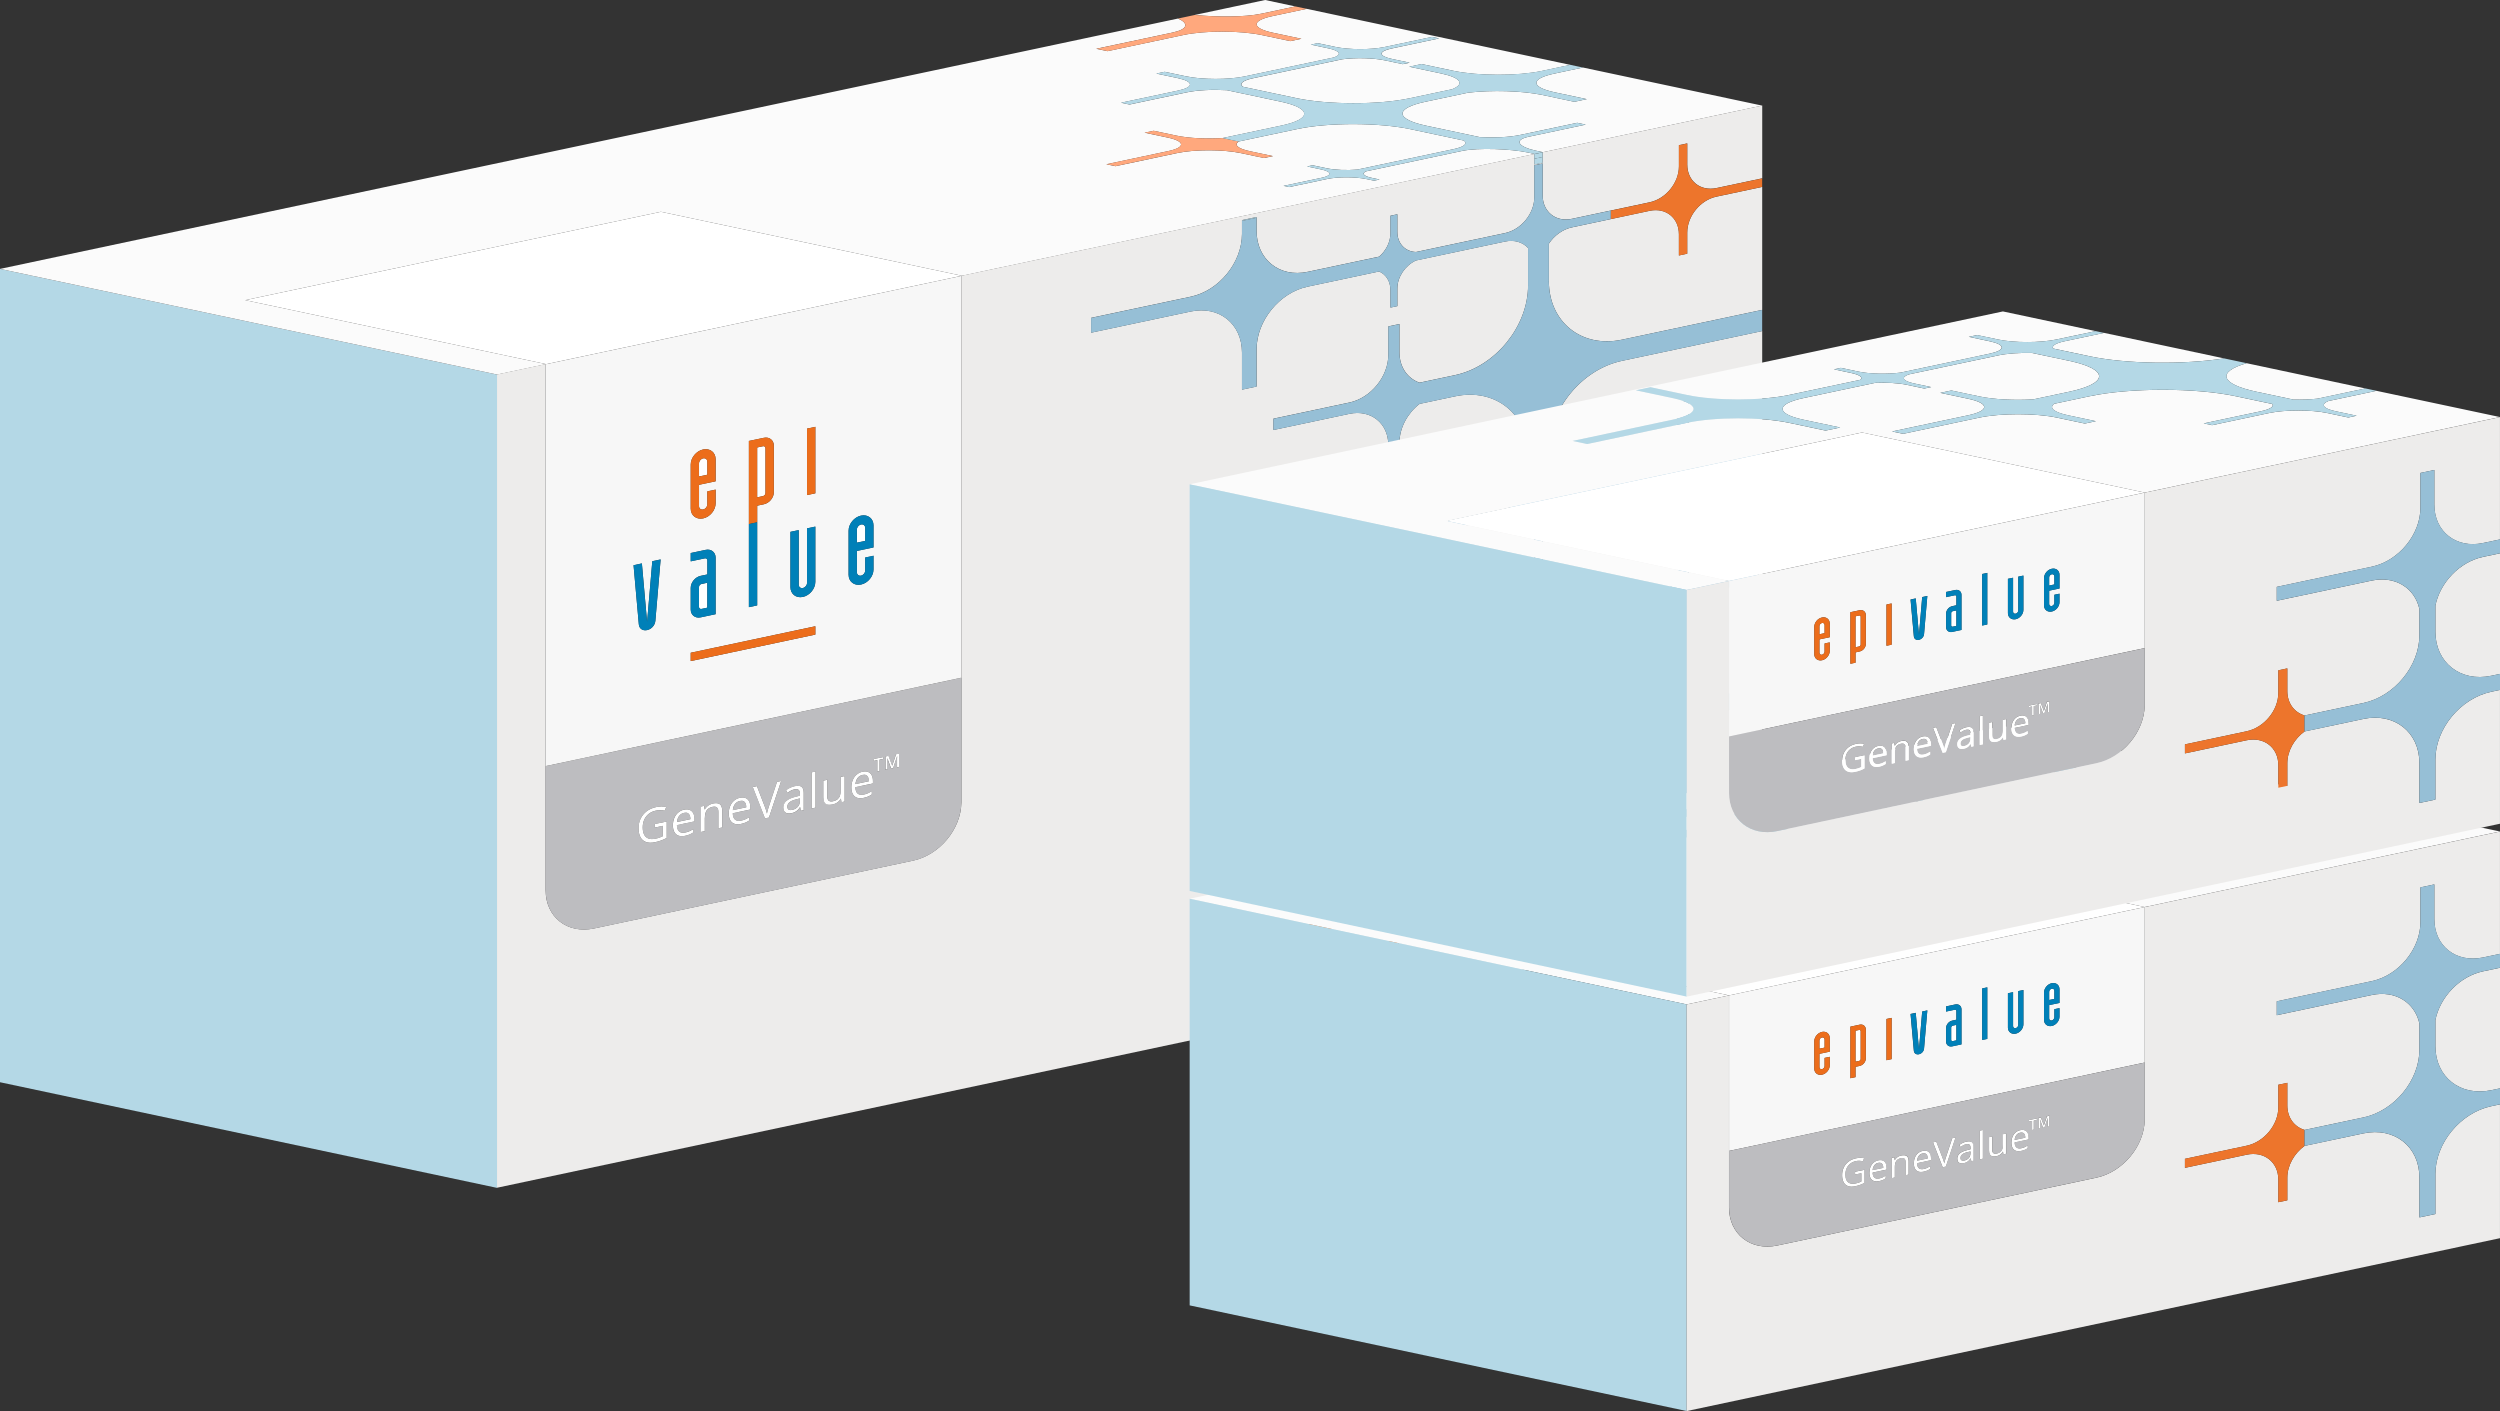 <?xml version="1.0" encoding="UTF-8"?> <svg xmlns="http://www.w3.org/2000/svg" id="_Слой_2" data-name="Слой 2" viewBox="0 0 784.19 442.61"><rect x="0" y="0" width="784.19" height="442.61" fill="#333333" stroke="none"/><defs><style> .cls-1 { fill: #fff; } .cls-2 { fill: #96bfd6; } .cls-3 { fill: #0080b8; } .cls-4 { fill: #bdbdc0; } .cls-5 { fill: #ed752c; } .cls-6 { fill: #ec6d1b; } .cls-7 { fill: #b4d8e6; } .cls-8 { fill: #fbfbfb; } .cls-9 { fill: #ffa87d; } .cls-10 { fill: #edeceb; } .cls-11 { fill: #f7f7f7; } </style></defs><g id="Layer_1" data-name="Layer 1"><g><polygon class="cls-7" points="155.91 372.61 0 339.47 0 84.35 155.91 117.49 155.91 372.61"></polygon><g><path class="cls-8" d="m374.82,4.68l22.03-4.68,9.48,2.02-10.72,2.28c-5.12,1.09-13.88,1.09-20.8.39Zm112.97,24.3l9.97,2.12-3.92.83-9.97-2.12c-6.37-1.35-15.93-1.6-23.34-.74l-13.4,2.85c-9.69,2.06-9.57,5.43.29,7.52l16.78,3.57c4.39.26,9.26.04,12.67-.69l17.88-3.8,2.66.57-17.88,3.8c-5.06,1.08-2.96,3.26,2.18,4.36l2.32.49,68.72-14.61-56.22-11.95-8.97,1.91c-7.59,1.61-7.49,4.25.23,5.89ZM155.91,117.49l15.41-3.27-94.42-20.07,130.39-27.72,94.42,20.07,179.72-38.2-2.32-.49c-5.14-1.09-15.44-1.54-20.5-.46l-30.17,6.41c-1.34.67-.7,1.49,1.91,2.04l2.4.51-1.74.37-2.4-.51c-3.43-.73-8.94-.74-12.31-.02l-11.92,2.53-1.77-.38,11.92-2.53c3.37-.72,3.33-1.89-.1-2.62l-4.43-.94,1.74-.37,4.43.94c2.62.56,6.44.69,9.61.41l30.17-6.41c3.41-.73,4.48-1.76,3.24-2.69l-16.78-3.57c-9.85-2.09-25.7-2.12-35.39-.06l-18.46,3.92c-1.54,1.04-.36,2.23,3.56,3.06l7.2,1.53-2.83.6-7.2-1.53c-5.57-1.18-14.53-1.2-20-.03l-19.37,4.12-2.88-.61,19.37-4.12c5.48-1.16,5.41-3.07-.16-4.25l-7.2-1.53,2.83-.6,7.2,1.53c3.92.83,9.51,1.08,14.39.76l18.46-3.92c9.69-2.06,9.57-5.43-.29-7.52l-16.78-3.57c-4.39-.26-9.26-.04-12.67.69l-17.88,3.8-2.66-.57,17.88-3.8c5.06-1.08,4.99-2.83-.15-3.93l-6.65-1.41,2.62-.56,6.65,1.41c5.14,1.09,13.41,1.11,18.47.03l27.95-5.94c2.54-.89,1.97-2.07-1.69-2.84l-5.54-1.18,2.18-.46,5.54,1.18c4.28.91,11.17.92,15.39.03l14.9-3.17,2.22.47-14.9,3.17c-4.21.9-4.16,2.36.13,3.27l5.54,1.18-2.18.46-5.54-1.18c-3.66-.78-9.21-.9-13.38-.36l-27.95,5.94c-3.41.73-4.48,1.76-3.24,2.69l16.78,3.57c9.85,2.09,25.7,2.12,35.39.06l13.4-2.85c4.06-1.58,2.89-3.61-3.47-4.96l-9.97-2.12,3.92-.83,9.97,2.12c7.71,1.64,20.11,1.66,27.7.05l8.97-1.91L409.88,2.77l-10.72,2.28c-6.74,1.43-6.65,3.78.2,5.23l8.86,1.88-3.49.74-8.86-1.88c-6.85-1.46-17.88-1.48-24.62-.04l-23.84,5.07-3.55-.75,23.84-5.07c5.12-1.09,5.13-2.95,1.83-4.42L0,84.35l155.91,33.14Z"></path><polygon class="cls-1" points="76.9 94.15 171.31 114.22 301.71 86.5 207.29 66.43 76.9 94.15"></polygon><path class="cls-9" d="m383.42,43.3h.03c-4.88.32-10.47.07-14.39-.76l-7.2-1.53-2.83.6,7.2,1.53c5.57,1.18,5.64,3.09.16,4.25l-19.37,4.12,2.88.61,19.37-4.12c5.48-1.16,14.44-1.15,20,.03l7.2,1.53,2.83-.6-7.2-1.53c-3.92-.83-5.1-2.02-3.56-3.06h-.03s-5.1-1.08-5.1-1.08Z"></path><path class="cls-9" d="m367.71,10.23l-23.84,5.07,3.55.75,23.84-5.07c6.74-1.43,17.77-1.41,24.62.04l8.86,1.88,3.49-.74-8.86-1.88c-6.85-1.46-6.94-3.8-.2-5.23l10.72-2.28-3.55-.75-10.72,2.28c-5.12,1.09-13.88,1.09-20.8.39l-5.28,1.12c3.29,1.47,3.29,3.33-1.83,4.42Z"></path><path class="cls-7" d="m455.88,22.2l-9.97-2.12-3.92.83,9.97,2.12c6.37,1.35,7.53,3.39,3.47,4.96l-13.4,2.85c-9.69,2.06-25.54,2.03-35.39-.06l-16.78-3.57c-1.24-.93-.17-1.97,3.24-2.69l27.95-5.94c4.17-.54,9.72-.42,13.38.36l5.54,1.18,2.18-.46-5.54-1.18c-4.28-.91-4.34-2.38-.13-3.27l14.9-3.17-2.22-.47-14.9,3.17c-4.21.9-11.1.88-15.39-.03l-5.54-1.18-2.18.46,5.54,1.18c3.66.78,4.22,1.96,1.69,2.84l-27.95,5.94c-5.06,1.08-13.33,1.06-18.47-.03l-6.65-1.41-2.62.56,6.65,1.41c5.14,1.09,5.21,2.85.15,3.93l-17.88,3.8,2.66.57,17.88-3.8c3.41-.73,8.28-.95,12.67-.69l16.78,3.57c9.85,2.09,9.98,5.46.29,7.52l-18.46,3.92h-.03s5.1,1.09,5.1,1.09h.03s18.46-3.93,18.46-3.93c9.69-2.06,25.54-2.03,35.39.06l16.78,3.57c1.24.93.17,1.97-3.24,2.69l-30.17,6.41c-3.17.28-6.99.15-9.61-.41l-4.43-.94-1.74.37,4.43.94c3.43.73,3.47,1.9.1,2.62l-11.92,2.53,1.77.38,11.92-2.53c3.37-.72,8.88-.71,12.31.02l2.4.51,1.74-.37-2.4-.51c-2.62-.56-3.25-1.37-1.91-2.04l30.17-6.41c5.06-1.08,15.36-.63,20.5.46l2.32.49,2.62-.56-2.32-.49c-5.14-1.09-7.24-3.28-2.18-4.36l17.88-3.8-2.66-.57-17.88,3.8c-3.41.73-8.28.95-12.67.69l-16.78-3.57c-9.85-2.09-9.98-5.46-.29-7.52l13.4-2.85c7.41-.86,16.97-.62,23.34.74l9.97,2.12,3.92-.83-9.97-2.12c-7.71-1.64-7.81-4.28-.23-5.89l8.97-1.91-3.99-.85-8.97,1.91c-7.59,1.61-19.99,1.59-27.7-.05Z"></path></g><g><path class="cls-10" d="m508.75,113.19l44.01-9.35v38.12l-10.86,2.31c-6.74,1.43-12.21-2.96-12.21-9.82v-8.87l-3.49.74v8.87c0,6.85-5.47,13.57-12.21,15.01l-23.72,5.04c-1.76-.2-3.29-.98-4.41-2.18v-11.73c0-12.85,10.25-25.45,22.9-28.14Zm-28.67,183.83c0-9.85-7.86-16.17-17.55-14.11l-18.46,3.92c-3.21,2.35-5.41,6.21-5.41,10.13v7.2l-2.83.6v-7.2c0-5.57-4.44-9.14-9.92-7.98l-19.37,4.12v-2.88l19.37-4.12c5.48-1.16,9.92-6.62,9.92-12.19v-7.2l2.83-.6v7.2c0,3.92,2.2,6.84,5.42,7.83l18.46-3.92c9.69-2.06,17.55-11.72,17.55-21.57v-8.29c-1.45-6.73-7.58-10.71-14.94-9.15l-29.8,6.33v-4.43l29.8-6.33c8.43-1.79,15.26-10.19,15.26-18.76v-11.08l4.36-.93v11.08c0,8.57,6.83,14.06,15.26,12.27l10.47-2.22c8.43-1.79,15.26-10.19,15.26-18.76v-14.5c-1.33-1.98-3.76-2.98-6.54-2.39l-14.9,3.17v-2.22l14.9-3.17c3.12-.66,5.79-3.13,6.98-6.11v-17.2c0-6.85-5.47-11.25-12.21-9.82l-23.72,5.04c-3.69,1.98-6.37,6.07-6.37,10.22v6.65l-2.62.56v-6.65c0-5.14-4.1-8.44-9.16-7.36l-17.88,3.8v-2.66l17.88-3.8c2.92-.62,5.52-2.57,7.2-5.09v-11.73c0-12.85-10.25-21.09-22.9-18.4l-11.14,2.37c-3.76,2.91-6.3,7.52-6.3,12.2v8.87l-3.49.74v-8.87c0-6.85-5.47-11.25-12.21-9.82l-23.84,5.07v-3.55l23.84-5.07c6.74-1.43,12.21-8.15,12.21-15.01v-8.87l3.49-.74v8.87c0,4.68,2.55,8.2,6.3,9.52l11.14-2.37c12.64-2.69,22.9-15.29,22.9-28.14v-11.73c-1.68-1.81-4.27-2.65-7.2-2.03l-27.95,5.94c-3.35,1.53-5.85,5.12-5.85,8.78v5.54l-2.18.46v-5.54c0-2.75-1.41-4.86-3.54-5.79l-22.41,4.76c-8.85,1.88-16.03,10.7-16.03,19.7v11.64l-4.58.97v-11.64c0-9-7.18-14.76-16.03-12.88l-31.29,6.65v-4.65l31.29-6.65c8.85-1.88,16.03-10.7,16.03-19.7v-4.31l4.58-.97v4.31c0,9,7.18,14.76,16.03,12.88l22.41-4.76c2.12-1.83,3.54-4.54,3.54-7.29v-5.54l2.18-.46v5.54c0,3.66,2.5,6.19,5.85,6.29l27.95-5.94c5.06-1.08,9.16-6.11,9.16-11.26v-10.02l2.62-.56v10.02c0,5.14,4.1,8.44,9.16,7.36l12.21-2.6,12.21-2.6c5.06-1.08,9.16-6.11,9.16-11.26v-6.65l2.62-.56v6.65c0,5.14,4.1,8.44,9.16,7.36l14.35-3.05v-22.83l-68.87,14.64v3.27l-2.62.56v-3.27l-179.72,38.2v126.05h0s0,39.23,0,39.23c-.11,8.29-6.86,16.41-15.15,18.17l-100.1,21.28c-8.35,1.78-15.15-3.58-15.15-11.93v-39.04h0v-126.05l-15.26,3.24v255.12l324.17-68.9v-6.68Zm49.17-224.09v6.65l-2.62.56v-6.65c0-5.14-4.1-8.44-9.16-7.36l-12.21,2.6-12.21,2.6c-2.92.62-5.52,2.57-7.2,5.09v11.73c0,12.85,10.25,21.09,22.9,18.4l44.01-9.35v-38.56l-14.35,3.05c-5.06,1.08-9.16,6.11-9.16,11.26Zm.87,167.58v11.08l-4.36.93v-11.08c0-8.57-6.83-14.06-15.26-12.27l-10.47,2.22c-7.35,1.56-13.49,8.15-14.94,15.49v8.29c0,9.85,7.86,16.17,17.55,14.11l34.27-7.28v5.1l-34.27,7.28c-9.69,2.06-17.55,11.72-17.55,21.57v6.68l67.67-14.38v-68.07l-7.38,1.57c-8.43,1.79-15.26,10.19-15.26,18.76Zm-.44-77.69v17.2c1.19,2.47,3.86,3.8,6.98,3.14l14.9-3.17v2.22l-14.9,3.17c-2.78.59-5.21,2.62-6.54,5.17v14.5c0,8.57,6.83,14.06,15.26,12.27l7.38-1.57v-70.25l-10.86,2.31c-6.74,1.43-12.21,8.15-12.21,15.01Z"></path><path class="cls-5" d="m444.03,281.75h.03c-3.21-.99-5.42-3.91-5.42-7.83v-7.2l-2.83.6v7.2c0,5.57-4.44,11.03-9.92,12.19l-19.37,4.12v2.88l19.37-4.12c5.48-1.16,9.92,2.41,9.92,7.98v7.2l2.83-.6v-7.2c0-3.92,2.2-7.78,5.41-10.13h-.03s0-5.09,0-5.09Z"></path><path class="cls-5" d="m529.24,51.65v-6.65l-2.62.56v6.65c0,5.14-4.1,10.18-9.16,11.26l-12.21,2.6v2.66l12.21-2.6c5.06-1.08,9.16,2.22,9.16,7.36v6.65l2.62-.56v-6.65c0-5.14,4.1-10.18,9.16-11.26l14.35-3.05v-2.66l-14.35,3.05c-5.06,1.08-9.16-2.22-9.16-7.36Z"></path><path class="cls-2" d="m485.85,88.14v-11.73c1.68-2.52,4.27-4.47,7.2-5.09l12.21-2.6v-2.66l-12.21,2.6c-5.06,1.08-9.16-2.22-9.16-7.36v-10.02l-2.62.56v10.02c0,5.14-4.1,10.18-9.16,11.26l-27.95,5.94c-3.35-.1-5.85-2.63-5.85-6.29v-5.54l-2.18.46v5.54c0,2.75-1.41,5.46-3.54,7.29l-22.41,4.76c-8.85,1.88-16.03-3.89-16.03-12.88v-4.08l-4.58.97v4.08c0,9-7.18,17.82-16.03,19.7l-31.29,6.65v4.65l31.29-6.65c8.85-1.88,16.03,3.89,16.03,12.88v11.64l4.58-.97v-11.64c0-9,7.18-17.81,16.03-19.7l22.41-4.76c2.12.93,3.54,3.04,3.54,5.79v5.54l2.18-.46v-5.54c0-3.66,2.5-7.25,5.85-8.78l27.95-5.94c2.92-.62,5.52.22,7.2,2.03v11.73c0,12.85-10.25,25.45-22.9,28.14l-11.14,2.37c-3.76-1.32-6.3-4.84-6.3-9.52v-8.87l-3.49.74v8.87c0,6.85-5.47,13.57-12.21,15.01l-23.84,5.07v3.55l23.84-5.07c6.74-1.43,12.21,2.96,12.21,9.82v8.87l3.49-.74v-8.87c0-4.68,2.55-9.28,6.3-12.2l11.14-2.37c12.64-2.69,22.9,5.55,22.9,18.4v11.73c-1.68,2.52-4.27,4.47-7.2,5.09l-17.88,3.8v2.66l17.88-3.8c5.06-1.08,9.16,2.22,9.16,7.36v6.65l2.62-.56v-6.65c0-4.15,2.68-8.23,6.37-10.22l23.72-5.04c6.74-1.43,12.21,2.96,12.21,9.82v17.2c.42-1.05.65-2.16.65-3.27v-5.54l2.18-.46v5.54c0,1.12.24,2.12.65,3v-17.2c0-6.85,5.47-13.57,12.21-15.01l10.86-2.31v-3.55l-10.86,2.31c-6.74,1.43-12.21-2.96-12.21-9.82v-8.87l-3.49.74v8.87c0,6.85-5.47,13.57-12.21,15.01l-23.72,5.04c-1.76-.2-3.29-.98-4.41-2.18v-11.73c0-12.85,10.25-25.45,22.9-28.14l44.01-9.35v-6.65l-44.01,9.35c-12.64,2.69-22.9-5.55-22.9-18.4Z"></path><polygon class="cls-7" points="481.27 51.6 483.89 51.04 483.89 49.24 481.27 49.79 481.27 51.6"></polygon><path class="cls-2" d="m530.12,205.05v-14.5c1.33-2.54,3.76-4.58,6.54-5.17l14.9-3.17v-2.22l-14.9,3.17c-3.12.66-5.79-.67-6.98-3.14-.42-.87-.65-1.88-.65-3v-5.54l-2.18.46v5.54c0,1.12-.24,2.23-.65,3.27-1.19,2.97-3.86,5.44-6.98,6.11l-14.9,3.17v2.22l14.9-3.17c2.78-.59,5.21.41,6.54,2.39v14.5c0,8.57-6.83,16.97-15.26,18.76l-10.47,2.22c-8.43,1.79-15.26-3.7-15.26-12.27v-11.08l-4.36.93v11.08c0,8.57-6.83,16.97-15.26,18.76l-29.8,6.33v4.43l29.8-6.33c7.35-1.56,13.49,2.42,14.94,9.15v8.29c0,9.85-7.86,19.51-17.55,21.57l-18.46,3.92h-.03v5.1h.03s18.46-3.93,18.46-3.93c9.69-2.06,17.55,4.26,17.55,14.11v6.68l5.02-1.07v-6.68c0-9.85,7.86-19.51,17.55-21.57l34.27-7.28v-5.1l-34.27,7.28c-9.69,2.06-17.55-4.26-17.55-14.11v-8.29c1.45-7.34,7.58-13.93,14.94-15.49l10.47-2.22c8.43-1.79,15.26,3.7,15.26,12.27v11.08l4.36-.93v-11.08c0-8.57,6.83-16.97,15.26-18.76l7.38-1.57v-4.43l-7.38,1.57c-8.43,1.79-15.26-3.7-15.26-12.27Z"></path><polygon class="cls-7" points="394.16 68.08 389.58 69.06 389.58 69.28 394.16 68.31 394.16 68.08"></polygon><polygon class="cls-7" points="483.89 49.24 483.89 47.78 481.27 48.33 481.27 49.79 483.89 49.24"></polygon><path class="cls-4" d="m171.16,240.3v39.04c0,8.35,6.8,13.7,15.15,11.93l100.1-21.28c8.29-1.76,15.04-9.89,15.15-18.17v-39.23h0s-130.39,27.72-130.39,27.72h0Zm106.57-2.98l.96-.2,1.15,3.07h.02s1.19-3.57,1.19-3.57l.96-.2v4.16l-.65.14v-2.31c0-.13,0-.26,0-.41,0-.15,0-.29.02-.42,0-.13.01-.24.02-.32h-.03s-1.24,3.73-1.24,3.73l-.6.13-1.2-3.21h-.03c0,.08.01.19.02.32s.01.27.02.43c0,.15,0,.3,0,.44v2.28l-.62.13v-4.16Zm-3.75.8l3.12-.66v.58l-1.21.26v3.58l-.68.15v-3.58l-1.22.26v-.58Zm-6.49,6.58c.29-.69.7-1.26,1.22-1.71.53-.45,1.15-.75,1.86-.91s1.26-.12,1.75.08c.49.2.86.54,1.11,1.03.26.49.39,1.09.39,1.82v.75l-5.51,1.17c.01.93.25,1.6.7,1.99s1.09.5,1.91.33c.5-.11.95-.25,1.34-.42.39-.18.79-.4,1.21-.67v1.06c-.4.27-.8.48-1.2.65-.4.17-.86.31-1.4.42-.77.16-1.44.15-2.01-.04-.57-.19-1.01-.56-1.33-1.1-.32-.54-.47-1.25-.47-2.13s.14-1.63.43-2.32Zm-9.22.14l1.22-.26v5.14c0,.67.15,1.13.45,1.39.3.26.76.33,1.38.2s1.06-.34,1.42-.64c.35-.3.61-.68.76-1.15s.23-1.02.23-1.65v-4.2l1.22-.26v7.98l-.99.21-.17-1.08h-.07c-.17.33-.38.6-.64.85-.26.25-.56.45-.88.61-.33.16-.68.29-1.04.36-.63.13-1.16.15-1.59.03-.43-.11-.75-.36-.96-.74-.22-.38-.32-.91-.32-1.58v-5.23Zm-3.68-2.57l1.22-.26v11.33l-1.22.26v-11.33Zm-7.93,8.99c.63-.56,1.59-1,2.88-1.31l1.38-.35v-.49c0-.69-.15-1.14-.44-1.35-.3-.21-.71-.26-1.25-.15-.42.09-.82.23-1.19.44-.38.2-.74.42-1.08.66l-.37-.84c.36-.26.77-.51,1.24-.74s.96-.4,1.47-.51c.95-.2,1.66-.14,2.12.19.46.33.69.96.69,1.9v5.43l-.88.19-.23-1.13h-.06c-.22.35-.46.64-.7.89-.24.25-.52.46-.84.62-.32.17-.71.3-1.17.4-.49.1-.92.11-1.29.02-.38-.09-.67-.28-.89-.58-.22-.3-.32-.71-.32-1.24,0-.8.32-1.47.95-2.04Zm-9.23-4.66l2.49,6.48c.1.26.19.51.27.75.08.24.15.47.21.7.06.22.12.44.17.66.05-.23.1-.48.17-.73.06-.25.14-.52.22-.8.08-.28.17-.57.28-.88l2.48-7.52,1.31-.28-3.82,11.46-1.25.26-3.82-9.83,1.3-.28Zm-8.41,6.27c.29-.69.7-1.26,1.22-1.71.53-.45,1.15-.75,1.86-.91s1.26-.12,1.75.08c.49.2.86.54,1.11,1.03.26.49.39,1.09.39,1.82v.75l-5.51,1.17c.01.93.25,1.6.7,1.99s1.09.5,1.91.33c.5-.11.95-.25,1.34-.42.39-.18.79-.4,1.21-.67v1.06c-.4.27-.8.48-1.2.65-.4.17-.86.31-1.4.42-.77.16-1.44.15-2.01-.04-.57-.19-1.01-.56-1.33-1.1-.32-.54-.47-1.25-.47-2.13s.14-1.63.43-2.32Zm-9.14.12l.98-.21.18,1.11h.07c.17-.33.39-.61.65-.86.26-.25.56-.46.88-.62.33-.17.67-.29,1.03-.37.95-.2,1.66-.12,2.15.24s.73,1.05.73,2.08v5.2l-1.19.25v-5.12c0-.67-.15-1.13-.46-1.4-.3-.27-.77-.33-1.39-.2-.88.19-1.5.57-1.86,1.15s-.54,1.34-.54,2.29v4.18l-1.21.26v-7.98Zm-8.39,3.6c.29-.69.7-1.26,1.22-1.71.53-.45,1.15-.75,1.86-.91s1.26-.12,1.75.08c.49.2.86.54,1.11,1.03.26.49.39,1.09.39,1.82v.75l-5.51,1.17c.01.93.25,1.6.7,1.99s1.09.5,1.91.33c.5-.11.95-.25,1.34-.42.39-.18.79-.4,1.21-.67v1.06c-.4.27-.8.48-1.2.65-.4.17-.86.31-1.4.42-.77.16-1.44.15-2.01-.04-.57-.19-1.01-.56-1.33-1.1-.32-.54-.47-1.25-.47-2.13s.14-1.63.43-2.32Zm-10.54.2c.43-.91,1.06-1.68,1.89-2.31.82-.63,1.81-1.07,2.97-1.31.59-.13,1.15-.19,1.69-.19.53,0,1.03.05,1.48.15l-.47,1.18c-.39-.09-.83-.14-1.3-.16-.47-.02-.96.02-1.47.13-.87.18-1.61.52-2.23,1.01s-1.09,1.1-1.42,1.82c-.33.72-.49,1.54-.49,2.43s.14,1.63.43,2.23c.29.6.73,1.01,1.34,1.25.61.24,1.39.25,2.34.05.48-.1.89-.22,1.24-.35s.66-.26.94-.4v-3.26l-2.48.53v-1.11l3.72-.79v5.16c-.56.31-1.13.57-1.72.79-.59.22-1.25.4-1.98.56-1.11.24-2.04.21-2.8-.07-.76-.28-1.34-.79-1.73-1.52-.39-.73-.59-1.66-.59-2.79s.22-2.11.65-3.02Z"></path><path class="cls-4" d="m248.49,254.05c.71-.15,1.29-.47,1.74-.96.45-.49.68-1.13.68-1.91v-.74l-1.22.31c-1,.25-1.7.56-2.1.94-.41.37-.61.82-.61,1.35,0,.46.14.76.42.92.28.16.64.19,1.1.09Z"></path><path class="cls-4" d="m216.35,255.73c-.14-.33-.36-.57-.65-.71-.29-.14-.67-.16-1.12-.06-.65.14-1.16.46-1.54.96-.38.5-.61,1.14-.68,1.92l4.22-.9c0-.47-.08-.88-.22-1.21Z"></path><path class="cls-4" d="m233.87,252.01c-.14-.33-.36-.57-.65-.71-.29-.14-.67-.16-1.12-.06-.65.14-1.16.46-1.54.96-.38.5-.61,1.14-.68,1.92l4.22-.9c0-.47-.08-.88-.22-1.21Z"></path><path class="cls-4" d="m272.34,243.83c-.14-.33-.36-.57-.65-.71-.29-.14-.67-.16-1.12-.06-.65.14-1.16.46-1.54.96-.38.5-.61,1.14-.68,1.92l4.22-.9c0-.47-.08-.88-.22-1.21Z"></path><path class="cls-1" d="m219.26,184.13v6.26c0,.43.35.71.78.62l1.82-.39v-7.82l-1.82.39c-.43.09-.78.52-.78.95Z"></path><path class="cls-1" d="m271.39,165.55c0-.72-.59-1.18-1.3-1.03s-1.3.86-1.3,1.58v4.11l2.61-.55v-4.11Z"></path><path class="cls-1" d="m221.87,144.8c0-.72-.59-1.18-1.3-1.03s-1.3.86-1.3,1.58v4.11l2.61-.55v-4.11Z"></path><path class="cls-11" d="m301.56,212.58v-126.05l-130.39,27.72v126.05l130.39-27.72Zm-45.8-13.53l-39.1,8.31v-2.61l39.1-8.31v2.61Zm-34.67-23.91l-4.43.94v-2.61l4.69-1c1.72-.37,3.13.74,3.13,2.46v17.72l-4.69,1c-1.72.37-3.13-.74-3.13-2.46v-6.78c0-1.72,1.41-3.43,3.13-3.79l2.09-.44v-4.43c0-.43-.35-.71-.78-.62Zm45.09-8.67c0-2.15,1.76-4.28,3.91-4.74,2.15-.46,3.91.93,3.91,3.08v6.91l-1.46.31-1.14.24-2.61.55v6.71c0,.72.59,1.18,1.3,1.03s1.3-.86,1.3-1.58v-4.11l2.61-.55v4.3c0,2.15-1.76,4.28-3.91,4.74-2.15.46-3.91-.93-3.91-3.08v-13.81Zm-13.03-32.03l2.61-.55v20.85l-2.61.55v-20.85Zm-5.21,32.39l2.61-.55v17.14c0,.72.59,1.18,1.3,1.03s1.3-.86,1.3-1.58v-17.14l2.61-.55v17.33c0,2.15-1.76,4.28-3.91,4.74-2.15.46-3.91-.93-3.91-3.08v-17.33Zm-13.03-2.44v-26.07l2.61-.55,2.09-.44c1.72-.37,3.13.74,3.13,2.46v14.6c0,1.72-1.41,3.43-3.13,3.79l-2.09.44v31.28l-2.61.55v-26.07Zm-18.25-18.67c0-2.15,1.76-4.28,3.91-4.74,2.15-.46,3.91.93,3.91,3.08v6.91l-1.46.31-1.14.24-2.61.55v6.71c0,.72.59,1.18,1.3,1.03s1.3-.86,1.3-1.58v-4.11l2.61-.55v4.3c0,2.15-1.76,4.28-3.91,4.74-2.15.46-3.91-.93-3.91-3.08v-13.81Zm-13.68,49.33h0s0,0,0,0l1.63-19.01,2.62-.56-1.65,19.25c-.12,1.43-1.23,2.63-2.6,2.92s-2.47-.44-2.6-1.82l-1.65-18.54,2.62-.56,1.63,18.32Z"></path><path class="cls-1" d="m240.11,154.67v-14.08c0-.43-.35-.71-.78-.62l-1.82.39v15.64l1.82-.39c.43-.09.78-.52.78-.95Z"></path><polygon class="cls-6" points="255.75 133.88 253.15 134.44 253.15 155.29 255.75 154.73 255.75 133.88"></polygon><path class="cls-6" d="m237.51,158.61l2.09-.44c1.72-.37,3.13-2.07,3.13-3.79v-14.6c0-1.72-1.41-2.83-3.13-2.46l-2.09.44-2.61.55v26.07l2.61-.55v-5.21Zm0-18.25l1.82-.39c.43-.09.78.19.78.62v14.08c0,.43-.35.86-.78.95l-1.82.39v-15.64Z"></path><path class="cls-6" d="m220.56,162.61c2.15-.46,3.91-2.59,3.91-4.74v-4.3l-2.61.55v4.11c0,.72-.59,1.43-1.3,1.58s-1.3-.31-1.3-1.03v-6.71l2.61-.55,1.14-.24,1.46-.31v-6.91c0-2.15-1.76-3.54-3.91-3.08-2.15.46-3.91,2.59-3.91,4.74v13.81c0,2.15,1.76,3.54,3.91,3.08Zm-1.3-17.25c0-.72.59-1.43,1.3-1.58s1.3.31,1.3,1.03v4.11l-2.61.55v-4.11Z"></path><polygon class="cls-6" points="216.66 207.36 255.75 199.05 255.75 196.44 216.66 204.75 216.66 207.36"></polygon><path class="cls-3" d="m251.84,187.24c2.15-.46,3.91-2.59,3.91-4.74v-17.33l-2.61.55v17.14c0,.72-.59,1.43-1.3,1.58s-1.3-.31-1.3-1.03v-17.14l-2.61.55v17.33c0,2.15,1.76,3.54,3.91,3.08Z"></path><path class="cls-3" d="m219.78,180.63c-1.72.37-3.13,2.07-3.13,3.79v6.78c0,1.72,1.41,2.83,3.13,2.46l4.69-1v-17.72c0-1.72-1.41-2.83-3.13-2.46l-4.69,1v2.61l4.43-.94c.43-.09.78.19.78.62v4.43l-2.09.44Zm2.08,9.98l-1.82.39c-.43.09-.78-.19-.78-.62v-6.26c0-.43.35-.86.78-.95l1.82-.39v7.82Z"></path><path class="cls-3" d="m200.37,195.83c.12,1.38,1.23,2.11,2.6,1.82s2.47-1.49,2.6-2.92l1.65-19.25-2.62.56-1.63,19.01h0s0,0,0,0l-1.63-18.32-2.62.56,1.65,18.54Z"></path><path class="cls-3" d="m270.09,183.36c2.15-.46,3.91-2.59,3.91-4.74v-4.3l-2.61.55v4.11c0,.72-.59,1.43-1.3,1.58s-1.3-.31-1.3-1.03v-6.71l2.61-.55,1.14-.24,1.46-.31v-6.91c0-2.15-1.76-3.54-3.91-3.08-2.15.46-3.91,2.59-3.91,4.74v13.81c0,2.15,1.76,3.54,3.91,3.08Zm-1.3-17.25c0-.72.59-1.43,1.3-1.58s1.3.31,1.3,1.03v4.11l-2.61.55v-4.11Z"></path><polygon class="cls-3" points="237.51 163.83 234.9 164.38 234.9 190.45 237.51 189.89 237.51 163.83"></polygon><path class="cls-1" d="m202.63,264.12c.76.28,1.69.3,2.8.07.73-.15,1.39-.34,1.98-.56.59-.22,1.16-.48,1.72-.79v-5.16l-3.72.79v1.11l2.48-.53v3.26c-.28.14-.59.27-.94.4s-.76.25-1.24.35c-.96.2-1.74.19-2.34-.05-.61-.24-1.05-.65-1.34-1.25-.29-.6-.43-1.34-.43-2.23s.16-1.71.49-2.43c.33-.73.8-1.33,1.42-1.82s1.36-.83,2.23-1.01c.5-.11.99-.15,1.47-.13.47.02.91.07,1.3.16l.47-1.18c-.46-.1-.95-.15-1.48-.15-.53,0-1.09.07-1.69.19-1.16.25-2.14.68-2.97,1.31-.82.63-1.45,1.4-1.89,2.31s-.65,1.92-.65,3.02.2,2.06.59,2.79c.39.73.97,1.24,1.73,1.52Z"></path><path class="cls-1" d="m212.88,262.14c.57.19,1.24.21,2.01.04.54-.11,1.01-.26,1.4-.42.4-.17.79-.38,1.2-.65v-1.06c-.42.27-.82.49-1.21.67-.39.17-.83.32-1.34.42-.82.17-1.46.06-1.91-.33s-.68-1.06-.7-1.99l5.51-1.17v-.75c0-.72-.13-1.33-.39-1.82-.26-.49-.63-.83-1.11-1.03-.49-.2-1.07-.22-1.75-.08-.71.15-1.33.45-1.86.91-.53.45-.93,1.02-1.22,1.71-.29.69-.43,1.46-.43,2.32s.16,1.59.47,2.13c.32.54.76.91,1.33,1.1Zm.16-6.21c.38-.5.9-.82,1.54-.96.46-.1.83-.08,1.12.06.29.14.51.37.65.71.14.33.22.73.22,1.21l-4.22.9c.07-.77.3-1.41.68-1.92Z"></path><path class="cls-1" d="m221.1,256.53c0-.95.18-1.72.54-2.29s.98-.96,1.86-1.15c.63-.13,1.09-.07,1.39.2.3.27.46.73.46,1.4v5.12l1.19-.25v-5.2c0-1.02-.24-1.72-.73-2.08s-1.2-.44-2.15-.24c-.36.08-.7.2-1.03.37-.33.17-.62.38-.88.62-.26.25-.48.53-.65.85h-.07s-.18-1.1-.18-1.1l-.98.21v7.98l1.21-.26v-4.18Z"></path><path class="cls-1" d="m230.4,258.41c.57.19,1.24.21,2.01.04.54-.11,1.01-.26,1.4-.42.4-.17.79-.38,1.2-.65v-1.06c-.42.27-.82.49-1.21.67-.39.17-.83.32-1.34.42-.82.17-1.46.06-1.91-.33s-.68-1.06-.7-1.99l5.51-1.17v-.75c0-.72-.13-1.33-.39-1.82-.26-.49-.63-.83-1.11-1.03-.49-.2-1.07-.22-1.75-.08-.71.15-1.33.45-1.86.91-.53.45-.93,1.02-1.22,1.71-.29.69-.43,1.46-.43,2.32s.16,1.59.47,2.13c.32.54.76.91,1.33,1.1Zm.16-6.21c.38-.5.9-.82,1.54-.96.46-.1.83-.08,1.12.06.29.14.51.37.65.71.14.33.22.73.22,1.21l-4.22.9c.07-.77.3-1.41.68-1.92Z"></path><path class="cls-1" d="m241.21,256.44l3.82-11.46-1.31.28-2.48,7.52c-.1.31-.19.6-.28.88-.08.28-.16.54-.22.8-.06.25-.12.5-.17.73-.05-.21-.1-.43-.17-.66-.06-.22-.13-.46-.21-.7-.08-.24-.17-.49-.27-.75l-2.49-6.48-1.3.28,3.82,9.83,1.25-.26Z"></path><path class="cls-1" d="m246.93,255.11c.38.09.81.08,1.29-.02s.85-.23,1.17-.4c.32-.17.6-.37.84-.62.24-.25.48-.54.7-.88h.06s.23,1.12.23,1.12l.88-.19v-5.43c0-.94-.23-1.57-.69-1.9-.46-.33-1.17-.39-2.12-.19-.51.11-1,.28-1.47.51s-.88.48-1.24.74l.37.84c.34-.24.7-.46,1.08-.66.38-.2.78-.35,1.19-.44.54-.11.96-.06,1.25.15.3.21.44.67.44,1.35v.49l-1.38.35c-1.29.31-2.25.75-2.88,1.31-.63.56-.95,1.24-.95,2.04,0,.53.11.94.32,1.24.22.3.51.49.89.58Zm.66-3.42c.41-.37,1.11-.69,2.1-.94l1.22-.31v.74c0,.79-.23,1.43-.68,1.91-.45.49-1.03.81-1.74.96-.46.1-.82.07-1.1-.09-.28-.16-.42-.47-.42-.92,0-.52.2-.97.61-1.35Z"></path><polygon class="cls-1" points="255.81 242 254.59 242.26 254.59 253.59 255.81 253.34 255.81 242"></polygon><path class="cls-1" d="m259.56,252.38c.43.11.96.1,1.59-.03.37-.08.72-.2,1.04-.36.33-.16.62-.37.88-.61.26-.24.48-.52.64-.83h.07s.17,1.07.17,1.07l.99-.21v-7.98l-1.22.26v4.2c0,.63-.08,1.18-.23,1.65s-.41.85-.76,1.15c-.35.3-.82.51-1.42.64s-1.08.06-1.38-.2c-.3-.26-.45-.73-.45-1.39v-5.14l-1.22.26v5.23c0,.67.11,1.2.32,1.58.22.38.54.63.96.74Z"></path><path class="cls-1" d="m268.86,250.24c.57.19,1.24.21,2.01.04.54-.11,1.01-.26,1.4-.42.4-.17.79-.38,1.2-.65v-1.06c-.42.27-.82.49-1.21.67-.39.17-.83.32-1.34.42-.82.17-1.46.06-1.91-.33s-.68-1.06-.7-1.99l5.51-1.17v-.75c0-.72-.13-1.33-.39-1.82-.26-.49-.63-.83-1.11-1.03-.49-.2-1.07-.22-1.75-.08-.71.15-1.33.45-1.86.91-.53.45-.93,1.02-1.22,1.71-.29.69-.43,1.46-.43,2.32s.16,1.59.47,2.13c.32.54.76.91,1.33,1.1Zm.16-6.21c.38-.5.9-.82,1.54-.96.46-.1.83-.08,1.12.06.29.14.51.37.65.71.14.33.22.73.22,1.21l-4.22.9c.07-.77.3-1.41.68-1.92Z"></path><polygon class="cls-1" points="275.2 242.01 275.89 241.86 275.89 238.28 277.1 238.03 277.1 237.45 273.99 238.11 273.99 238.69 275.2 238.43 275.2 242.01"></polygon><path class="cls-1" d="m278.36,239.06c0-.14,0-.28,0-.44,0-.15-.01-.3-.02-.43s-.01-.24-.02-.31h.03s1.2,3.21,1.2,3.21l.6-.13,1.24-3.73h.03c0,.08-.01.18-.02.32,0,.13-.01.27-.02.42,0,.15,0,.28,0,.41v2.31l.65-.14v-4.16l-.96.2-1.19,3.57h-.02s-1.15-3.07-1.15-3.07l-.96.2v4.16l.62-.13v-2.28Z"></path></g></g><g><g><path class="cls-8" d="m529.07,315.05l13.28-2.82-88.67-18.85,130.39-27.72,88.67,18.85,111.44-23.69-38.74-8.23-15.1,3.21c-2.51,1.04-1.73,2.34,2.35,3.21l6.54,1.39-2.62.56-6.54-1.39c-5.06-1.08-13.26-1.08-18.32,0l-17.88,3.8-2.62-.56,17.88-3.8c2.92-.62,4.15-1.46,3.69-2.27l-11.54-2.45c-12.64-2.69-33.15-2.69-45.79,0l-11.14,2.37c-1.68,1.24-.22,2.63,4.38,3.61l8.72,1.85-3.49.74-8.72-1.85c-6.74-1.43-17.68-1.43-24.42,0l-23.84,5.07-3.49-.74,23.84-5.07c6.74-1.43,6.74-3.76,0-5.19l-8.72-1.85,3.49-.74,8.72,1.85c4.6.98,11.15,1.29,16.99.93l11.14-2.37c12.64-2.69,12.64-7.05,0-9.73l-11.54-2.45c-3.81-.1-7.78.16-10.7.78l-27.95,5.94c-2.55.88-2.03,2.05,1.57,2.82l5.45,1.16-2.18.46-5.45-1.16c-2.71-.58-6.49-.78-9.97-.62l-22.41,4.76c-8.85,1.88-8.85,4.93,0,6.81l11.45,2.43-4.58.97-11.45-2.43c-8.85-1.88-23.2-1.88-32.05,0l-31.29,6.65-4.58-.97,31.29-6.65c8.85-1.88,8.85-4.93,0-6.81l-11.45-2.43,4.58-.97,11.45,2.43c8.85,1.88,23.2,1.88,32.05,0l22.41-4.76c.77-.74-.19-1.54-2.9-2.12l-5.45-1.16,2.18-.46,5.45,1.16c3.6.77,9.1.87,13.26.33l27.95-5.94c5.06-1.08,5.06-2.82,0-3.89l-6.54-1.39,2.62-.56,6.54,1.39c5.06,1.08,13.26,1.08,18.32,0l12.31-2.62-29.08-6.18-255.12,54.23,155.91,33.14Z"></path><path class="cls-8" d="m707.85,252.89l11.54,2.45c2.54.06,5.15-.03,7.47-.28l15.1-3.21-37.24-7.92c-9.4,2.69-8.37,6.51,3.13,8.96Z"></path><path class="cls-8" d="m643.98,239.31l11.54,2.45c11.49,2.44,29.47,2.66,42.14.66l-37.68-8.01-12.31,2.62c-2.92.62-4.15,1.46-3.69,2.27Z"></path><path class="cls-7" d="m626.73,236.48l-6.54-1.39-2.62.56,6.54,1.39c5.06,1.08,5.06,2.82,0,3.89l-27.95,5.94c-4.16.54-9.66.43-13.26-.33l-5.45-1.16-2.18.46,5.45,1.16c2.71.58,3.66,1.38,2.9,2.12l-22.41,4.76c-8.85,1.88-23.2,1.88-32.05,0l-11.45-2.43-4.58.97,11.45,2.43c8.85,1.88,8.85,4.93,0,6.81l-31.29,6.65,4.58.97,31.29-6.65c8.85-1.88,23.2-1.88,32.05,0l11.45,2.43,4.58-.97-11.45-2.43c-8.85-1.88-8.85-4.93,0-6.81l22.41-4.76c3.48-.16,7.26.04,9.97.62l5.45,1.16,2.18-.46-5.45-1.16c-3.6-.77-4.11-1.94-1.57-2.82l27.95-5.94c2.92-.62,6.89-.88,10.7-.78l11.54,2.45c12.64,2.69,12.64,7.05,0,9.73l-11.14,2.37c-5.84.36-12.39.05-16.99-.93l-8.72-1.85-3.49.74,8.72,1.85c6.74,1.43,6.74,3.76,0,5.19l-23.84,5.07,3.49.74,23.84-5.07c6.74-1.43,17.68-1.43,24.42,0l8.72,1.85,3.49-.74-8.72-1.85c-4.6-.98-6.06-2.37-4.38-3.61l11.14-2.37c12.64-2.69,33.15-2.69,45.79,0l11.54,2.45c.45.81-.77,1.65-3.69,2.27l-17.88,3.8,2.62.56,17.88-3.8c5.06-1.08,13.26-1.08,18.32,0l6.54,1.39,2.62-.56-6.54-1.39c-4.08-.87-4.87-2.17-2.35-3.21l15.1-3.21-3.49-.74-15.1,3.21c-2.33.25-4.93.35-7.47.28l-11.54-2.45c-11.49-2.44-12.52-6.26-3.13-8.96l-7.07-1.5c-12.67,2-30.65,1.78-42.14-.66l-11.54-2.45c-.45-.81.77-1.65,3.69-2.27l12.31-2.62-2.62-.56-12.31,2.62c-5.06,1.08-13.26,1.08-18.32,0Z"></path><polygon class="cls-1" points="453.68 293.38 542.36 312.23 672.75 284.51 584.08 265.66 453.68 293.38"></polygon></g><polygon class="cls-7" points="373.17 409.47 373.17 281.91 529.07 315.05 529.07 442.61 373.17 409.47"></polygon><g><path class="cls-10" d="m763.92,319.99v8.16c0,9.69,7.86,15.88,17.55,13.82l2.72-.58v-37.83l-5.33,1.13c-7.35,1.56-13.49,8.07-14.94,15.3Z"></path><path class="cls-10" d="m784.19,346.41l-2.72.58c-9.69,2.06-17.55,11.59-17.55,21.28v12.54l-5.02,1.07v-12.54c0-9.69-7.86-15.88-17.55-13.82l-18.46,3.92c-3.21,2.32-5.41,6.13-5.41,9.98v7.09l-2.83.6v-7.09c0-5.48-4.44-8.98-9.92-7.81l-19.37,4.12v-2.83l19.37-4.12c5.48-1.16,9.92-6.55,9.92-12.03v-7.09l2.83-.6v7.09c0,3.85,2.2,6.72,5.42,7.68l18.46-3.92c9.69-2.06,17.55-11.59,17.55-21.28v-8.16c-1.45-6.61-7.58-10.51-14.94-8.95l-29.8,6.33v-4.36l29.8-6.33c8.43-1.79,15.26-10.08,15.26-18.51v-10.9l4.36-.93v10.9c0,8.43,6.83,13.81,15.26,12.02l5.33-1.13v-38.38l-111.44,23.69v66.79c-.15,8.26-6.88,16.34-15.15,18.1l-100.1,21.28c-8.35,1.78-15.15-3.58-15.15-11.93v-66.52l-13.28,2.82v127.56l255.12-54.23v-41.98Z"></path><path class="cls-5" d="m722.87,354.43h.03c-3.21-.97-5.42-3.83-5.42-7.69v-7.09l-2.83.6v7.09c0,5.48-4.44,10.87-9.92,12.03l-19.37,4.12v2.83l19.37-4.12c5.48-1.16,9.92,2.33,9.92,7.81v7.09l2.83-.6v-7.09c0-3.85,2.2-7.66,5.41-9.98h-.03s0-5.01,0-5.01Z"></path><path class="cls-2" d="m763.59,288.31v-10.9l-4.36.93v10.9c0,8.43-6.83,16.72-15.26,18.51l-29.8,6.33v4.36l29.8-6.33c7.35-1.56,13.49,2.33,14.94,8.95v8.16c0,9.69-7.86,19.22-17.55,21.28l-18.46,3.92h-.03v5.02h.03s18.46-3.93,18.46-3.93c9.69-2.06,17.55,4.13,17.55,13.82v12.54l5.02-1.07v-12.54c0-9.69,7.86-19.22,17.55-21.28l2.72-.58v-5.02l-2.72.58c-9.69,2.06-17.55-4.13-17.55-13.82v-8.16c1.45-7.23,7.58-13.73,14.94-15.3l5.33-1.13v-4.36l-5.33,1.13c-8.43,1.79-15.26-3.59-15.26-12.02Z"></path><path class="cls-1" d="m572.33,326.06c0-.45-.36-.73-.81-.64s-.81.54-.81.98v2.55l1.62-.34v-2.55Z"></path><path class="cls-1" d="m583.65,332.19v-8.74c0-.27-.22-.44-.49-.38l-1.13.24v9.71l1.13-.24c.27-.06.49-.32.49-.59Z"></path><path class="cls-1" d="m644.4,310.78c0-.45-.36-.73-.81-.64s-.81.54-.81.98v2.55l1.62-.34v-2.55Z"></path><path class="cls-1" d="m612.53,326.57l1.13-.24v-4.85l-1.13.24c-.27.06-.49.32-.49.59v3.88c0,.27.22.44.49.38Z"></path><path class="cls-11" d="m672.75,333.29v-48.78l-130.39,27.72v48.78l130.39-27.72Zm-31.59-21.95c0-1.33,1.09-2.66,2.43-2.94s2.43.58,2.43,1.91v4.29l-.91.19-.71.15-1.62.34v4.17c0,.45.36.73.81.64s.81-.54.81-.98v-2.55l1.62-.34v2.67c0,1.33-1.09,2.66-2.43,2.94s-2.43-.58-2.43-1.91v-8.57Zm-11.32.22l1.62-.34v10.64c0,.45.36.73.81.64s.81-.54.81-.98v-10.64l1.62-.34v10.76c0,1.33-1.09,2.66-2.43,2.94-1.33.28-2.43-.58-2.43-1.91v-10.76Zm-8.09-1.52l1.62-.34v16.18l-1.62.34v-16.18Zm-11.32,12.44c0-1.07.87-2.13,1.94-2.35l1.29-.28v-2.75c0-.27-.22-.44-.49-.38l-2.75.58v-1.62l2.91-.62c1.07-.23,1.94.46,1.94,1.53v11l-2.91.62c-1.07.23-1.94-.46-1.94-1.53v-4.21Zm-9.51-4.77l1.01,11.37h0s0,0,0,0l1.01-11.8,1.62-.35-1.03,11.95c-.08.89-.76,1.63-1.61,1.81s-1.54-.27-1.61-1.13l-1.03-11.51,1.62-.35Zm-9.18,1.91l1.62-.34v12.94l-1.62.34v-12.94Zm-11.32,15.35v-12.94l1.62-.34,1.29-.28c1.07-.23,1.94.46,1.94,1.53v9.06c0,1.07-.87,2.13-1.94,2.35l-1.29.28v3.24l-1.62.34v-3.24Zm-8.9-11.29c1.33-.28,2.43.58,2.43,1.91v4.29l-.91.19-.71.15-1.62.34v4.17c0,.45.36.73.81.64s.81-.54.81-.98v-2.55l1.62-.34v2.67c0,1.33-1.09,2.66-2.43,2.94s-2.43-.58-2.43-1.91v-8.57c0-1.33,1.09-2.66,2.43-2.94Z"></path><path class="cls-4" d="m590.06,364.81c-.23-.11-.53-.13-.89-.05-.51.11-.92.36-1.23.76s-.49.91-.54,1.52l3.36-.71c0-.38-.06-.7-.18-.96-.11-.26-.29-.45-.52-.56Z"></path><path class="cls-4" d="m604,361.85c-.23-.11-.53-.13-.89-.05-.51.11-.92.36-1.23.76s-.49.91-.54,1.52l3.36-.71c0-.38-.06-.7-.18-.96-.11-.26-.29-.45-.52-.56Z"></path><path class="cls-4" d="m634.61,355.34c-.23-.11-.53-.13-.89-.05-.51.11-.92.36-1.23.76s-.49.91-.54,1.52l3.36-.71c0-.38-.06-.7-.18-.96-.11-.26-.29-.45-.52-.56Z"></path><path class="cls-4" d="m615.43,362.15c-.32.3-.49.65-.49,1.07,0,.36.11.61.33.74s.51.15.87.07c.56-.12,1.03-.38,1.38-.76.36-.39.54-.9.54-1.52v-.58l-.97.25c-.79.2-1.35.45-1.67.74Z"></path><path class="cls-4" d="m542.36,361.1v17.65c0,8.35,6.8,13.71,15.15,11.93l100.1-21.28c8.26-1.76,15-9.84,15.15-18.1v-18.01l-130.39,27.72v.09Zm42.48,9.93c-.44.24-.9.45-1.37.63s-.99.32-1.57.44c-.88.19-1.62.17-2.23-.05s-1.06-.63-1.38-1.21c-.31-.58-.47-1.32-.47-2.22s.17-1.68.52-2.41c.35-.73.85-1.34,1.5-1.84s1.44-.85,2.36-1.04c.47-.1.92-.15,1.34-.15s.82.04,1.18.12l-.38.94c-.31-.07-.66-.11-1.03-.13-.38-.02-.77.02-1.17.1-.69.15-1.28.42-1.78.81-.49.39-.87.87-1.13,1.45s-.39,1.22-.39,1.94.11,1.3.34,1.77c.23.48.58.81,1.07.99.48.19,1.1.2,1.87.04.38-.08.71-.17.98-.28.27-.1.52-.21.75-.32v-2.6l-1.98.42v-.88l2.96-.63v4.11Zm6.93-4.14l-4.39.93c.01.74.2,1.27.56,1.58.36.31.87.4,1.52.26.4-.09.76-.2,1.07-.34.31-.14.63-.31.96-.53v.85c-.32.21-.64.38-.95.52s-.69.24-1.12.34c-.61.13-1.14.12-1.6-.03-.45-.15-.81-.44-1.06-.87-.25-.43-.38-.99-.38-1.69s.11-1.3.34-1.85c.23-.55.55-1,.97-1.36.42-.36.91-.6,1.48-.72s1-.09,1.39.06c.39.16.68.43.89.82.2.39.31.87.31,1.44v.6Zm6.93,1.52l-.95.2v-4.07c0-.53-.12-.9-.36-1.11-.24-.21-.61-.26-1.11-.16-.7.15-1.2.45-1.48.91-.29.46-.43,1.07-.43,1.82v3.33l-.96.2v-6.35l.78-.17.14.89h.05c.14-.26.31-.49.52-.69.21-.2.44-.36.7-.5s.53-.23.82-.29c.75-.16,1.32-.1,1.71.19.39.29.58.84.58,1.65v4.14Zm7.01-4.49l-4.39.93c.01.74.2,1.27.56,1.58.36.31.87.4,1.52.26.4-.09.76-.2,1.07-.34.31-.14.63-.31.96-.53v.85c-.32.21-.64.38-.95.52s-.69.24-1.12.34c-.61.13-1.14.12-1.6-.03-.45-.15-.81-.44-1.06-.87-.25-.43-.38-.99-.38-1.69s.11-1.3.34-1.85c.23-.55.55-1,.97-1.36.42-.36.91-.6,1.48-.72s1-.09,1.39.06c.39.16.68.43.89.82.2.39.31.87.31,1.44v.6Zm4.65,2.01l-.99.21-3.04-7.82,1.03-.22,1.98,5.16c.08.21.15.41.22.6.06.19.12.38.17.55.05.18.09.35.13.52.04-.19.08-.38.13-.58s.11-.41.17-.63c.07-.22.14-.45.22-.7l1.97-5.98,1.04-.22-3.04,9.12Zm8.67-1.84l-.7.15-.19-.9h-.05c-.18.28-.36.51-.56.71-.19.2-.42.36-.67.5s-.56.24-.93.32c-.39.08-.73.09-1.03.02s-.54-.23-.71-.46-.26-.57-.26-.99c0-.63.25-1.17.75-1.62s1.27-.79,2.29-1.04l1.1-.28v-.39c0-.55-.12-.91-.35-1.08-.24-.17-.57-.21-1-.12-.33.07-.65.19-.95.35s-.59.34-.86.52l-.3-.67c.29-.21.61-.4.98-.59.37-.18.76-.32,1.17-.41.76-.16,1.32-.11,1.69.15.37.26.55.77.55,1.51v4.32Zm2.95-.63l-.97.21v-9.02l.97-.21v9.02Zm7.27-1.55l-.79.17-.14-.86h-.05c-.13.26-.3.48-.51.68s-.44.36-.7.49-.54.23-.83.29c-.5.11-.92.12-1.26.02-.34-.09-.6-.29-.77-.59s-.26-.72-.26-1.25v-4.16l.97-.21v4.09c0,.53.12.9.36,1.11.24.21.6.26,1.1.16s.85-.27,1.13-.51.48-.54.61-.91.19-.81.19-1.31v-3.34l.97-.21v6.35Zm7.06-4.5l-4.39.93c.01.74.2,1.27.56,1.58.36.31.87.4,1.52.26.4-.09.76-.2,1.07-.34.31-.14.63-.31.96-.53v.85c-.32.21-.64.38-.95.52s-.69.24-1.12.34c-.61.13-1.14.12-1.6-.03-.45-.15-.81-.44-1.06-.87-.25-.43-.38-.99-.38-1.69s.11-1.3.34-1.85c.23-.55.55-1,.97-1.36.42-.36.91-.6,1.48-.72s1-.09,1.39.06c.39.16.68.43.89.82.2.39.31.87.31,1.44v.6Zm2.61-6.14l-.97.21v2.85l-.54.12v-2.85l-.97.21v-.46l2.48-.53v.46Zm3.9,2.02l-.52.11v-1.84c0-.1,0-.21,0-.33,0-.12,0-.23.01-.34s.01-.19.01-.26h-.02s-.99,2.97-.99,2.97l-.48.1-.95-2.56h-.02c0,.06,0,.15.02.25,0,.11.01.22.02.34,0,.12,0,.24,0,.35v1.81l-.49.1v-3.31l.76-.16.92,2.44h.01s.95-2.84.95-2.84l.76-.16v3.31Z"></path><path class="cls-1" d="m581.88,368.43l1.98-.42v2.6c-.22.11-.47.22-.75.32-.27.1-.6.19-.98.28-.76.16-1.38.15-1.87-.04-.48-.19-.84-.52-1.07-.99-.23-.47-.34-1.07-.34-1.77s.13-1.36.39-1.94.64-1.06,1.13-1.45c.49-.39,1.08-.66,1.78-.81.4-.09.79-.12,1.17-.1.38.02.72.06,1.03.13l.38-.94c-.36-.08-.76-.12-1.18-.12s-.87.05-1.34.15c-.92.2-1.71.54-2.36,1.04s-1.16,1.11-1.5,1.84c-.35.73-.52,1.53-.52,2.41s.16,1.64.47,2.22c.31.58.77.99,1.38,1.21s1.35.24,2.23.05c.58-.12,1.1-.27,1.57-.44s.93-.38,1.37-.63v-4.11l-2.96.63v.88Z"></path><path class="cls-1" d="m590.57,364.03c-.39-.16-.85-.18-1.39-.06-.57.12-1.06.36-1.48.72-.42.36-.74.81-.97,1.36-.23.55-.34,1.17-.34,1.85s.13,1.26.38,1.69c.25.43.6.72,1.06.87.45.15.99.16,1.6.03.43-.09.8-.2,1.12-.34s.63-.3.95-.52v-.85c-.33.21-.65.39-.96.53-.31.14-.66.25-1.07.34-.65.14-1.16.05-1.52-.26-.36-.31-.54-.84-.56-1.58l4.39-.93v-.6c0-.58-.1-1.06-.31-1.44-.21-.39-.5-.66-.89-.82Zm-3.18,3.01c.06-.61.24-1.12.54-1.52s.71-.66,1.23-.76c.36-.08.66-.06.89.05.23.11.4.3.52.56.11.26.17.58.18.96l-3.36.71Z"></path><path class="cls-1" d="m596.41,362.43c-.29.06-.56.16-.82.29s-.49.3-.7.5c-.21.2-.38.42-.52.68h-.05s-.14-.87-.14-.87l-.78.17v6.35l.96-.2v-3.33c0-.76.14-1.36.43-1.82.29-.46.78-.76,1.48-.91.5-.11.87-.05,1.11.16.24.21.36.58.36,1.11v4.07l.95-.2v-4.14c0-.82-.19-1.37-.58-1.65-.39-.29-.96-.35-1.71-.19Z"></path><path class="cls-1" d="m604.51,361.07c-.39-.16-.85-.18-1.39-.06-.57.12-1.06.36-1.48.72-.42.36-.74.81-.97,1.36-.23.55-.34,1.17-.34,1.85s.13,1.26.38,1.69c.25.43.6.72,1.06.87.45.15.99.16,1.6.03.43-.09.8-.2,1.12-.34s.63-.3.95-.52v-.85c-.33.21-.65.39-.96.53-.31.14-.66.25-1.07.34-.65.14-1.16.05-1.52-.26-.36-.31-.54-.84-.56-1.58l4.39-.93v-.6c0-.58-.1-1.06-.31-1.44-.21-.39-.5-.66-.89-.82Zm-3.18,3.01c.06-.61.24-1.12.54-1.52s.71-.66,1.23-.76c.36-.08.66-.06.89.05.23.11.4.3.52.56.11.26.17.58.18.96l-3.36.71Z"></path><path class="cls-1" d="m610.39,363.02c-.08.24-.15.48-.22.7-.07.22-.12.43-.17.63s-.09.4-.13.58c-.04-.17-.08-.34-.13-.52-.05-.18-.11-.36-.17-.55-.06-.19-.14-.39-.22-.6l-1.98-5.16-1.03.22,3.04,7.82.99-.21,3.04-9.12-1.04.22-1.97,5.98Z"></path><path class="cls-1" d="m616.79,358.11c-.41.09-.8.22-1.17.41-.37.18-.7.38-.98.59l.3.67c.27-.19.56-.36.86-.52s.62-.28.95-.35c.43-.09.76-.05,1,.12.24.17.35.53.35,1.08v.39l-1.1.28c-1.03.25-1.79.6-2.29,1.04s-.75.99-.75,1.62c0,.42.09.75.26.99s.41.39.71.46.64.07,1.03-.02.68-.18.93-.32.48-.3.67-.5c.19-.2.38-.43.56-.7h.05s.19.89.19.89l.7-.15v-4.32c0-.75-.18-1.25-.55-1.51-.37-.26-.93-.31-1.69-.15Zm1.29,3.64c0,.63-.18,1.13-.54,1.52-.36.39-.82.64-1.38.76-.36.08-.65.05-.87-.07s-.33-.37-.33-.74c0-.42.16-.77.49-1.07.32-.3.88-.55,1.67-.74l.97-.25v.58Z"></path><polygon class="cls-1" points="621.01 363.67 621.98 363.46 621.98 354.45 621.01 354.65 621.01 363.67"></polygon><path class="cls-1" d="m628.28,359.12c0,.5-.06.94-.19,1.31s-.33.68-.61.91-.66.41-1.13.51-.86.05-1.1-.16c-.24-.21-.36-.58-.36-1.11v-4.09l-.97.21v4.16c0,.53.09.95.26,1.25s.43.5.77.59c.34.09.76.08,1.26-.02.29-.06.57-.16.83-.29s.5-.29.7-.49.38-.42.51-.66h.05s.14.85.14.85l.79-.17v-6.35l-.97.21v3.34Z"></path><path class="cls-1" d="m635.12,354.56c-.39-.16-.85-.18-1.39-.06-.57.12-1.06.36-1.48.72-.42.36-.74.81-.97,1.36-.23.55-.34,1.17-.34,1.85s.13,1.26.38,1.69c.25.43.6.72,1.06.87.45.15.99.16,1.6.03.43-.09.8-.2,1.12-.34s.63-.3.95-.52v-.85c-.33.21-.65.39-.96.53-.31.14-.66.25-1.07.34-.65.14-1.16.05-1.52-.26-.36-.31-.54-.84-.56-1.58l4.39-.93v-.6c0-.58-.1-1.06-.31-1.44-.21-.39-.5-.66-.89-.82Zm-3.18,3.01c.06-.61.24-1.12.54-1.52s.71-.66,1.23-.76c.36-.08.66-.06.89.05.23.11.4.3.52.56.11.26.17.58.18.96l-3.36.71Z"></path><polygon class="cls-1" points="636.44 351.81 637.41 351.6 637.41 354.45 637.95 354.33 637.95 351.49 638.92 351.28 638.92 350.82 636.44 351.35 636.44 351.81"></polygon><path class="cls-1" d="m641.11,352.99h-.01s-.92-2.44-.92-2.44l-.76.16v3.31l.49-.1v-1.81c0-.11,0-.23,0-.35,0-.12,0-.24-.02-.34,0-.1-.01-.19-.02-.25h.02s.95,2.55.95,2.55l.48-.1.99-2.96h.02c0,.06,0,.15-.01.25s0,.22-.01.34c0,.12,0,.23,0,.33v1.84l.52-.11v-3.31l-.76.16-.95,2.84Z"></path><polygon class="cls-6" points="593.36 319.29 591.74 319.63 591.74 332.57 593.36 332.23 593.36 319.29"></polygon><path class="cls-6" d="m582.03,334.64l1.29-.28c1.07-.23,1.94-1.29,1.94-2.35v-9.06c0-1.07-.87-1.76-1.94-1.53l-1.29.28-1.62.34v16.18l1.62-.34v-3.24Zm0-11.32l1.13-.24c.27-.06.49.12.49.38v8.74c0,.27-.22.53-.49.59l-1.13.24v-9.71Z"></path><path class="cls-6" d="m571.52,337.11c1.33-.28,2.43-1.61,2.43-2.94v-2.67l-1.62.34v2.55c0,.44-.36.89-.81.98s-.81-.19-.81-.64v-4.17l1.62-.34.71-.15.91-.19v-4.29c0-1.33-1.09-2.19-2.43-1.91s-2.43,1.61-2.43,2.94v8.57c0,1.33,1.09,2.19,2.43,1.91Zm-.81-10.71c0-.44.36-.89.81-.98s.81.19.81.64v2.55l-1.62.34v-2.55Z"></path><path class="cls-3" d="m632.26,324.24c1.33-.28,2.43-1.61,2.43-2.94v-10.76l-1.62.34v10.64c0,.44-.36.89-.81.98s-.81-.19-.81-.64v-10.64l-1.62.34v10.76c0,1.33,1.09,2.19,2.43,1.91Z"></path><polygon class="cls-3" points="623.37 309.71 621.75 310.06 621.75 326.23 623.37 325.89 623.37 309.71"></polygon><path class="cls-3" d="m643.59,321.83c1.33-.28,2.43-1.61,2.43-2.94v-2.67l-1.62.34v2.55c0,.44-.36.89-.81.98s-.81-.19-.81-.64v-4.17l1.62-.34.71-.15.91-.19v-4.29c0-1.33-1.09-2.19-2.43-1.91s-2.43,1.61-2.43,2.94v8.57c0,1.33,1.09,2.19,2.43,1.91Zm-.81-10.71c0-.44.36-.89.81-.98s.81.19.81.64v2.55l-1.62.34v-2.55Z"></path><path class="cls-3" d="m612.37,328.23l2.91-.62v-11c0-1.07-.87-1.76-1.94-1.53l-2.91.62v1.62l2.75-.58c.27-.06.49.11.49.38v2.75l-1.29.28c-1.07.23-1.94,1.29-1.94,2.35v4.21c0,1.07.87,1.76,1.94,1.53Zm-.32-5.92c0-.27.22-.53.49-.59l1.13-.24v4.85l-1.13.24c-.27.06-.49-.12-.49-.38v-3.88Z"></path><path class="cls-3" d="m601.93,330.7c.85-.18,1.54-.93,1.61-1.81l1.03-11.95-1.62.35-1.01,11.8h0s0,0,0,0l-1.01-11.37-1.62.35,1.03,11.51c.08.86.76,1.31,1.61,1.13Z"></path></g></g><g><g><path class="cls-8" d="m529.07,185.05l13.28-2.82-88.67-18.85,130.39-27.72,88.67,18.85,111.44-23.69-38.74-8.23-15.1,3.21c-2.51,1.04-1.73,2.34,2.35,3.21l6.54,1.39-2.62.56-6.54-1.39c-5.06-1.08-13.26-1.08-18.32,0l-17.88,3.8-2.62-.56,17.88-3.8c2.92-.62,4.15-1.46,3.69-2.27l-11.54-2.45c-12.64-2.69-33.15-2.69-45.79,0l-11.14,2.37c-1.68,1.24-.22,2.63,4.38,3.61l8.72,1.85-3.49.74-8.72-1.85c-6.74-1.43-17.68-1.43-24.42,0l-23.84,5.07-3.49-.74,23.84-5.07c6.74-1.43,6.74-3.76,0-5.19l-8.72-1.85,3.49-.74,8.72,1.85c4.6.98,11.15,1.29,16.99.93l11.14-2.37c12.64-2.69,12.64-7.05,0-9.73l-11.54-2.45c-3.81-.1-7.78.16-10.7.78l-27.95,5.94c-2.55.88-2.03,2.05,1.57,2.82l5.45,1.16-2.18.46-5.45-1.16c-2.71-.58-6.49-.78-9.97-.62l-22.41,4.76c-8.85,1.88-8.85,4.93,0,6.81l11.45,2.43-4.58.97-11.45-2.43c-8.85-1.88-23.2-1.88-32.05,0l-31.29,6.65-4.58-.97,31.29-6.65c8.85-1.88,8.85-4.93,0-6.81l-11.45-2.43,4.58-.97,11.45,2.43c8.85,1.88,23.2,1.88,32.05,0l22.41-4.76c.77-.74-.19-1.54-2.9-2.12l-5.45-1.16,2.18-.46,5.45,1.16c3.6.77,9.1.87,13.26.33l27.95-5.94c5.06-1.08,5.06-2.82,0-3.89l-6.54-1.39,2.62-.56,6.54,1.39c5.06,1.08,13.26,1.08,18.32,0l12.31-2.62-29.08-6.18-255.12,54.23,155.91,33.14Z"></path><path class="cls-8" d="m707.85,122.89l11.54,2.45c2.54.06,5.15-.03,7.47-.28l15.1-3.21-37.24-7.92c-9.4,2.69-8.37,6.51,3.13,8.96Z"></path><path class="cls-8" d="m643.98,109.31l11.54,2.45c11.49,2.44,29.47,2.66,42.14.66l-37.68-8.01-12.31,2.62c-2.92.62-4.15,1.46-3.69,2.27Z"></path><path class="cls-7" d="m626.73,106.48l-6.54-1.39-2.62.56,6.54,1.39c5.06,1.08,5.06,2.82,0,3.89l-27.95,5.94c-4.16.54-9.66.43-13.26-.33l-5.45-1.16-2.18.46,5.45,1.16c2.71.58,3.66,1.38,2.9,2.12l-22.41,4.76c-8.85,1.88-23.2,1.88-32.05,0l-11.45-2.43-4.58.97,11.45,2.43c8.85,1.88,8.85,4.93,0,6.81l-31.29,6.65,4.58.97,31.29-6.65c8.85-1.88,23.2-1.88,32.05,0l11.45,2.43,4.58-.97-11.45-2.43c-8.85-1.88-8.85-4.93,0-6.81l22.41-4.76c3.48-.16,7.26.04,9.97.62l5.45,1.16,2.18-.46-5.45-1.16c-3.6-.77-4.11-1.94-1.57-2.82l27.95-5.94c2.92-.62,6.89-.88,10.7-.78l11.54,2.45c12.64,2.69,12.64,7.05,0,9.73l-11.14,2.37c-5.84.36-12.39.05-16.99-.93l-8.72-1.85-3.49.74,8.72,1.85c6.74,1.43,6.74,3.76,0,5.19l-23.84,5.07,3.49.74,23.84-5.07c6.74-1.43,17.68-1.43,24.42,0l8.72,1.85,3.49-.74-8.72-1.85c-4.6-.98-6.06-2.37-4.38-3.61l11.14-2.37c12.64-2.69,33.15-2.69,45.79,0l11.54,2.45c.45.81-.77,1.65-3.69,2.27l-17.88,3.8,2.62.56,17.88-3.8c5.06-1.08,13.26-1.08,18.32,0l6.54,1.39,2.62-.56-6.54-1.39c-4.08-.87-4.87-2.17-2.35-3.21l15.1-3.21-3.49-.74-15.1,3.21c-2.33.25-4.93.35-7.47.28l-11.54-2.45c-11.49-2.44-12.52-6.26-3.13-8.96l-7.07-1.5c-12.67,2-30.65,1.78-42.14-.66l-11.54-2.45c-.45-.81.77-1.65,3.69-2.27l12.31-2.62-2.62-.56-12.31,2.62c-5.06,1.08-13.26,1.08-18.32,0Z"></path><polygon class="cls-1" points="453.68 163.38 542.36 182.23 672.75 154.51 584.08 135.66 453.68 163.38"></polygon></g><polygon class="cls-7" points="373.17 279.47 373.17 151.91 529.07 185.05 529.07 312.61 373.17 279.47"></polygon><g><path class="cls-10" d="m763.92,189.99v8.16c0,9.69,7.86,15.88,17.55,13.82l2.72-.58v-37.83l-5.33,1.13c-7.35,1.56-13.49,8.07-14.94,15.3Z"></path><path class="cls-10" d="m784.19,216.41l-2.72.58c-9.69,2.06-17.55,11.59-17.55,21.28v12.54l-5.02,1.07v-12.54c0-9.69-7.86-15.88-17.55-13.82l-18.46,3.92c-3.21,2.32-5.41,6.13-5.41,9.98v7.09l-2.83.6v-7.09c0-5.48-4.44-8.98-9.92-7.81l-19.37,4.12v-2.83l19.37-4.12c5.48-1.16,9.92-6.55,9.92-12.03v-7.09l2.83-.6v7.09c0,3.85,2.2,6.72,5.42,7.68l18.46-3.92c9.69-2.06,17.55-11.59,17.55-21.28v-8.16c-1.45-6.61-7.58-10.51-14.94-8.95l-29.8,6.33v-4.36l29.8-6.33c8.43-1.79,15.26-10.08,15.26-18.51v-10.9l4.36-.93v10.9c0,8.43,6.83,13.81,15.26,12.02l5.33-1.13v-38.38l-111.44,23.69v66.79c-.15,8.26-6.88,16.34-15.15,18.1l-100.1,21.28c-8.35,1.78-15.15-3.58-15.15-11.93v-66.52l-13.28,2.82v127.56l255.12-54.23v-41.98Z"></path><path class="cls-5" d="m722.87,224.43h.03c-3.21-.97-5.42-3.83-5.42-7.69v-7.09l-2.83.6v7.09c0,5.48-4.44,10.87-9.92,12.03l-19.37,4.12v2.83l19.37-4.12c5.48-1.16,9.92,2.33,9.92,7.81v7.09l2.83-.6v-7.09c0-3.85,2.2-7.66,5.41-9.98h-.03s0-5.01,0-5.01Z"></path><path class="cls-2" d="m763.59,158.31v-10.9l-4.36.93v10.9c0,8.43-6.83,16.72-15.26,18.51l-29.8,6.33v4.36l29.8-6.33c7.35-1.56,13.49,2.33,14.94,8.95v8.16c0,9.69-7.86,19.22-17.55,21.28l-18.46,3.92h-.03v5.02h.03s18.46-3.93,18.46-3.93c9.69-2.06,17.55,4.13,17.55,13.82v12.54l5.02-1.07v-12.54c0-9.69,7.86-19.22,17.55-21.28l2.72-.58v-5.02l-2.72.58c-9.69,2.06-17.55-4.13-17.55-13.82v-8.16c1.45-7.23,7.58-13.73,14.94-15.3l5.33-1.13v-4.36l-5.33,1.13c-8.43,1.79-15.26-3.59-15.26-12.02Z"></path><path class="cls-1" d="m572.33,196.06c0-.45-.36-.73-.81-.64s-.81.54-.81.98v2.55l1.62-.34v-2.55Z"></path><path class="cls-1" d="m583.65,202.19v-8.74c0-.27-.22-.44-.49-.38l-1.13.24v9.71l1.13-.24c.27-.06.49-.32.49-.59Z"></path><path class="cls-1" d="m644.4,180.78c0-.45-.36-.73-.81-.64s-.81.54-.81.98v2.55l1.62-.34v-2.55Z"></path><path class="cls-1" d="m612.53,196.57l1.13-.24v-4.85l-1.13.24c-.27.06-.49.32-.49.59v3.88c0,.27.22.44.49.38Z"></path><path class="cls-11" d="m672.75,203.29v-48.78l-130.39,27.72v48.78l130.39-27.72Zm-31.59-21.95c0-1.33,1.09-2.66,2.43-2.94s2.43.58,2.43,1.91v4.29l-.91.19-.71.15-1.62.34v4.17c0,.45.36.73.81.64s.81-.54.81-.98v-2.55l1.62-.34v2.67c0,1.33-1.09,2.66-2.43,2.94s-2.43-.58-2.43-1.91v-8.57Zm-11.32.22l1.62-.34v10.64c0,.45.36.73.81.64s.81-.54.81-.98v-10.64l1.62-.34v10.76c0,1.33-1.09,2.66-2.43,2.94-1.33.28-2.43-.58-2.43-1.91v-10.76Zm-8.09-1.52l1.62-.34v16.18l-1.62.34v-16.18Zm-11.32,12.44c0-1.07.87-2.13,1.94-2.35l1.29-.28v-2.75c0-.27-.22-.44-.49-.38l-2.75.58v-1.62l2.91-.62c1.07-.23,1.94.46,1.94,1.53v11l-2.91.62c-1.07.23-1.94-.46-1.94-1.53v-4.21Zm-9.51-4.77l1.01,11.37h0s0,0,0,0l1.01-11.8,1.62-.35-1.03,11.95c-.08.89-.76,1.63-1.61,1.81s-1.54-.27-1.61-1.13l-1.03-11.51,1.62-.35Zm-9.18,1.91l1.62-.34v12.94l-1.62.34v-12.94Zm-11.32,15.35v-12.94l1.62-.34,1.29-.28c1.07-.23,1.94.46,1.94,1.53v9.06c0,1.07-.87,2.13-1.94,2.35l-1.29.28v3.24l-1.62.34v-3.24Zm-8.9-11.29c1.33-.28,2.43.58,2.43,1.91v4.29l-.91.19-.71.15-1.62.34v4.17c0,.45.36.73.81.64s.81-.54.81-.98v-2.55l1.62-.34v2.67c0,1.33-1.09,2.66-2.43,2.94s-2.43-.58-2.43-1.91v-8.57c0-1.33,1.09-2.66,2.43-2.94Z"></path><path class="cls-4" d="m590.06,234.81c-.23-.11-.53-.13-.89-.05-.51.11-.92.36-1.23.76s-.49.91-.54,1.52l3.36-.71c0-.38-.06-.7-.18-.96-.11-.26-.29-.45-.52-.56Z"></path><path class="cls-4" d="m604,231.85c-.23-.11-.53-.13-.89-.05-.51.11-.92.36-1.23.76s-.49.91-.54,1.52l3.36-.71c0-.38-.06-.7-.18-.96-.11-.26-.29-.45-.52-.56Z"></path><path class="cls-4" d="m634.61,225.34c-.23-.11-.53-.13-.89-.05-.51.11-.92.36-1.23.76s-.49.91-.54,1.52l3.36-.71c0-.38-.06-.7-.18-.96-.11-.26-.29-.45-.52-.56Z"></path><path class="cls-4" d="m615.43,232.15c-.32.3-.49.65-.49,1.07,0,.36.11.61.33.74s.51.15.87.07c.56-.12,1.03-.38,1.38-.76.36-.39.54-.9.54-1.52v-.58l-.97.25c-.79.2-1.35.45-1.67.74Z"></path><path class="cls-4" d="m542.36,231.1v17.65c0,8.35,6.8,13.71,15.15,11.93l100.1-21.28c8.26-1.76,15-9.84,15.15-18.1v-18.01l-130.39,27.72v.09Zm42.48,9.93c-.44.24-.9.45-1.37.63s-.99.32-1.57.44c-.88.19-1.62.17-2.23-.05s-1.06-.63-1.38-1.21c-.31-.58-.47-1.32-.47-2.22s.17-1.68.52-2.41c.35-.73.85-1.34,1.5-1.84s1.44-.85,2.36-1.04c.47-.1.92-.15,1.34-.15s.82.04,1.18.12l-.38.94c-.31-.07-.66-.11-1.03-.13-.38-.02-.77.02-1.17.1-.69.15-1.28.42-1.78.81-.49.39-.87.87-1.13,1.45s-.39,1.22-.39,1.94.11,1.3.34,1.77c.23.48.58.81,1.07.99.48.19,1.1.2,1.87.04.38-.08.71-.17.98-.28.27-.1.52-.21.75-.32v-2.6l-1.98.42v-.88l2.96-.63v4.11Zm6.93-4.14l-4.39.93c.01.74.2,1.27.56,1.58.36.31.87.4,1.52.26.4-.09.76-.2,1.07-.34.31-.14.63-.31.96-.53v.85c-.32.21-.64.38-.95.52s-.69.24-1.12.34c-.61.13-1.14.12-1.6-.03-.45-.15-.81-.44-1.06-.87-.25-.43-.38-.99-.38-1.69s.11-1.3.34-1.85c.23-.55.55-1,.97-1.36.42-.36.91-.6,1.48-.72s1-.09,1.39.06c.39.16.68.43.89.82.2.39.31.87.31,1.44v.6Zm6.93,1.52l-.95.2v-4.07c0-.53-.12-.9-.36-1.11-.24-.21-.61-.26-1.11-.16-.7.15-1.2.45-1.48.91-.29.46-.43,1.07-.43,1.82v3.33l-.96.2v-6.35l.78-.17.14.89h.05c.14-.26.31-.49.52-.69.21-.2.44-.36.7-.5s.53-.23.82-.29c.75-.16,1.32-.1,1.71.19.39.29.58.84.58,1.65v4.14Zm7.01-4.49l-4.39.93c.01.74.2,1.27.56,1.58.36.31.87.4,1.52.26.4-.09.76-.2,1.07-.34.31-.14.63-.31.96-.53v.85c-.32.21-.64.38-.95.52s-.69.24-1.12.34c-.61.13-1.14.12-1.6-.03-.45-.15-.81-.44-1.06-.87-.25-.43-.38-.99-.38-1.69s.11-1.3.34-1.85c.23-.55.55-1,.97-1.36.42-.36.91-.6,1.48-.72s1-.09,1.39.06c.39.16.68.43.89.82.2.39.31.87.31,1.44v.6Zm4.65,2.01l-.99.21-3.04-7.82,1.03-.22,1.98,5.16c.08.21.15.41.22.6.06.19.12.38.17.55.05.18.09.35.13.52.04-.19.08-.38.13-.58s.11-.41.17-.63c.07-.22.14-.45.22-.7l1.97-5.98,1.04-.22-3.04,9.12Zm8.67-1.84l-.7.15-.19-.9h-.05c-.18.28-.36.51-.56.71-.19.2-.42.36-.67.5s-.56.24-.93.32c-.39.08-.73.09-1.03.02s-.54-.23-.71-.46-.26-.57-.26-.99c0-.63.25-1.17.75-1.62s1.27-.79,2.29-1.04l1.1-.28v-.39c0-.55-.12-.91-.35-1.08-.24-.17-.57-.21-1-.12-.33.07-.65.19-.95.35s-.59.34-.86.52l-.3-.67c.29-.21.61-.4.98-.59.37-.18.76-.32,1.17-.41.76-.16,1.32-.11,1.69.15.37.26.55.77.55,1.51v4.32Zm2.95-.63l-.97.21v-9.02l.97-.21v9.02Zm7.27-1.55l-.79.17-.14-.86h-.05c-.13.26-.3.48-.51.68s-.44.36-.7.49-.54.23-.83.29c-.5.11-.92.12-1.26.02-.34-.09-.6-.29-.77-.59s-.26-.72-.26-1.25v-4.16l.97-.21v4.09c0,.53.12.9.36,1.11.24.21.6.26,1.1.16s.85-.27,1.13-.51.48-.54.61-.91.19-.81.19-1.31v-3.34l.97-.21v6.35Zm7.06-4.5l-4.39.93c.01.74.2,1.27.56,1.58.36.31.87.4,1.52.26.4-.09.76-.2,1.07-.34.31-.14.63-.31.96-.53v.85c-.32.21-.64.38-.95.52s-.69.24-1.12.34c-.61.13-1.14.12-1.6-.03-.45-.15-.81-.44-1.06-.87-.25-.43-.38-.99-.38-1.69s.11-1.3.34-1.85c.23-.55.55-1,.97-1.36.42-.36.91-.6,1.48-.72s1-.09,1.39.06c.39.16.68.43.89.82.2.39.31.87.31,1.44v.6Zm2.61-6.14l-.97.21v2.85l-.54.12v-2.85l-.97.21v-.46l2.48-.53v.46Zm3.9,2.02l-.52.11v-1.84c0-.1,0-.21,0-.33,0-.12,0-.23.01-.34s.01-.19.01-.26h-.02s-.99,2.97-.99,2.97l-.48.1-.95-2.56h-.02c0,.06,0,.15.02.25,0,.11.01.22.02.34,0,.12,0,.24,0,.35v1.81l-.49.1v-3.31l.76-.16.92,2.44h.01s.95-2.84.95-2.84l.76-.16v3.31Z"></path><path class="cls-1" d="m581.88,238.43l1.98-.42v2.6c-.22.11-.47.22-.75.32-.27.1-.6.19-.98.28-.76.16-1.38.15-1.87-.04-.48-.19-.84-.52-1.07-.99-.23-.47-.34-1.07-.34-1.77s.13-1.36.39-1.94.64-1.06,1.13-1.45c.49-.39,1.08-.66,1.78-.81.4-.09.79-.12,1.17-.1.38.02.72.06,1.03.13l.38-.94c-.36-.08-.76-.12-1.18-.12s-.87.05-1.34.15c-.92.2-1.71.54-2.36,1.04s-1.16,1.11-1.5,1.84c-.35.73-.52,1.53-.52,2.41s.16,1.64.47,2.22c.31.58.77.99,1.38,1.21s1.35.24,2.23.05c.58-.12,1.1-.27,1.57-.44s.93-.38,1.37-.63v-4.11l-2.96.63v.88Z"></path><path class="cls-1" d="m590.57,234.03c-.39-.16-.85-.18-1.39-.06-.57.12-1.06.36-1.48.72-.42.36-.74.81-.97,1.36-.23.55-.34,1.17-.34,1.85s.13,1.26.38,1.69c.25.43.6.72,1.06.87.45.15.99.16,1.6.03.43-.09.8-.2,1.12-.34s.63-.3.95-.52v-.85c-.33.21-.65.39-.96.53-.31.14-.66.25-1.07.34-.65.14-1.16.05-1.52-.26-.36-.31-.54-.84-.56-1.58l4.39-.93v-.6c0-.58-.1-1.06-.31-1.44-.21-.39-.5-.66-.89-.82Zm-3.18,3.01c.06-.61.24-1.12.54-1.52s.71-.66,1.23-.76c.36-.08.66-.06.89.05.23.11.4.3.52.56.11.26.17.58.18.96l-3.36.71Z"></path><path class="cls-1" d="m596.41,232.43c-.29.06-.56.16-.82.29s-.49.3-.7.5c-.21.2-.38.42-.52.68h-.05s-.14-.87-.14-.87l-.78.17v6.35l.96-.2v-3.33c0-.76.14-1.36.43-1.82.29-.46.78-.76,1.48-.91.5-.11.87-.05,1.11.16.24.21.36.58.36,1.11v4.07l.95-.2v-4.14c0-.82-.19-1.37-.58-1.65-.39-.29-.96-.35-1.71-.19Z"></path><path class="cls-1" d="m604.51,231.07c-.39-.16-.85-.18-1.39-.06-.57.12-1.06.36-1.48.72-.42.36-.74.81-.97,1.36-.23.55-.34,1.17-.34,1.85s.13,1.26.38,1.69c.25.43.6.72,1.06.87.45.15.99.16,1.6.03.43-.09.8-.2,1.12-.34s.63-.3.95-.52v-.85c-.33.21-.65.39-.96.53-.31.14-.66.25-1.07.34-.65.14-1.16.05-1.52-.26-.36-.31-.54-.84-.56-1.58l4.39-.93v-.6c0-.58-.1-1.06-.31-1.44-.21-.39-.5-.66-.89-.82Zm-3.18,3.01c.06-.61.24-1.12.54-1.52s.71-.66,1.23-.76c.36-.08.66-.06.89.05.23.11.4.3.52.56.11.26.17.58.18.96l-3.36.71Z"></path><path class="cls-1" d="m610.39,233.02c-.08.24-.15.48-.22.7-.07.22-.12.43-.17.63s-.09.4-.13.58c-.04-.17-.08-.34-.13-.52-.05-.18-.11-.36-.17-.55-.06-.19-.14-.39-.22-.6l-1.98-5.16-1.03.22,3.04,7.82.99-.21,3.04-9.12-1.04.22-1.97,5.98Z"></path><path class="cls-1" d="m616.79,228.11c-.41.09-.8.22-1.17.41-.37.18-.7.38-.98.59l.3.67c.27-.19.56-.36.86-.52s.62-.28.95-.35c.43-.09.76-.05,1,.12.24.17.35.53.35,1.08v.39l-1.1.28c-1.03.25-1.79.6-2.29,1.04s-.75.99-.75,1.62c0,.42.09.75.26.99s.41.39.71.46.64.07,1.03-.02.68-.18.93-.32.48-.3.67-.5c.19-.2.38-.43.56-.7h.05s.19.89.19.89l.7-.15v-4.32c0-.75-.18-1.25-.55-1.51-.37-.26-.93-.31-1.69-.15Zm1.29,3.64c0,.63-.18,1.13-.54,1.52-.36.39-.82.64-1.38.76-.36.08-.65.05-.87-.07s-.33-.37-.33-.74c0-.42.16-.77.49-1.07.32-.3.88-.55,1.67-.74l.97-.25v.58Z"></path><polygon class="cls-1" points="621.01 233.67 621.98 233.46 621.98 224.45 621.01 224.65 621.01 233.67"></polygon><path class="cls-1" d="m628.28,229.12c0,.5-.06.94-.19,1.31s-.33.68-.61.91-.66.41-1.13.51-.86.05-1.1-.16c-.24-.21-.36-.58-.36-1.11v-4.09l-.97.21v4.16c0,.53.09.95.26,1.25s.43.5.77.59c.34.09.76.08,1.26-.02.29-.06.57-.16.83-.29s.5-.29.7-.49.38-.42.51-.66h.05s.14.85.14.85l.79-.17v-6.35l-.97.21v3.34Z"></path><path class="cls-1" d="m635.12,224.56c-.39-.16-.85-.18-1.39-.06-.57.12-1.06.36-1.48.72-.42.36-.74.81-.97,1.36-.23.55-.34,1.17-.34,1.85s.13,1.26.38,1.69c.25.43.6.72,1.06.87.45.15.99.16,1.6.03.43-.09.8-.2,1.12-.34s.63-.3.95-.52v-.85c-.33.21-.65.39-.96.53-.31.14-.66.25-1.07.34-.65.14-1.16.05-1.52-.26-.36-.31-.54-.84-.56-1.58l4.39-.93v-.6c0-.58-.1-1.06-.31-1.44-.21-.39-.5-.66-.89-.82Zm-3.18,3.01c.06-.61.24-1.12.54-1.52s.71-.66,1.23-.76c.36-.08.66-.06.89.05.23.11.4.3.52.56.11.26.17.58.18.96l-3.36.71Z"></path><polygon class="cls-1" points="636.44 221.81 637.41 221.6 637.41 224.45 637.95 224.33 637.95 221.49 638.92 221.28 638.92 220.82 636.44 221.35 636.44 221.81"></polygon><path class="cls-1" d="m641.11,222.99h-.01s-.92-2.44-.92-2.44l-.76.16v3.31l.49-.1v-1.81c0-.11,0-.23,0-.35,0-.12,0-.24-.02-.34,0-.1-.01-.19-.02-.25h.02s.95,2.55.95,2.55l.48-.1.99-2.96h.02c0,.06,0,.15-.01.25s0,.22-.01.34c0,.12,0,.23,0,.33v1.84l.52-.11v-3.31l-.76.16-.95,2.84Z"></path><polygon class="cls-6" points="593.36 189.29 591.74 189.63 591.74 202.57 593.36 202.23 593.36 189.29"></polygon><path class="cls-6" d="m582.03,204.64l1.29-.28c1.07-.23,1.94-1.29,1.94-2.35v-9.06c0-1.07-.87-1.76-1.94-1.53l-1.29.28-1.62.34v16.18l1.62-.34v-3.24Zm0-11.32l1.13-.24c.27-.06.49.12.49.38v8.74c0,.27-.22.53-.49.59l-1.13.24v-9.71Z"></path><path class="cls-6" d="m571.52,207.11c1.33-.28,2.43-1.61,2.43-2.94v-2.67l-1.62.34v2.55c0,.44-.36.89-.81.98s-.81-.19-.81-.64v-4.17l1.62-.34.71-.15.91-.19v-4.29c0-1.33-1.09-2.19-2.43-1.91s-2.43,1.61-2.43,2.94v8.57c0,1.33,1.09,2.19,2.43,1.91Zm-.81-10.71c0-.44.36-.89.81-.98s.81.19.81.64v2.55l-1.62.34v-2.55Z"></path><path class="cls-3" d="m632.26,194.24c1.33-.28,2.43-1.61,2.43-2.94v-10.76l-1.62.34v10.64c0,.44-.36.89-.81.98s-.81-.19-.81-.64v-10.64l-1.62.34v10.76c0,1.33,1.09,2.19,2.43,1.91Z"></path><polygon class="cls-3" points="623.37 179.71 621.75 180.06 621.75 196.23 623.37 195.89 623.37 179.71"></polygon><path class="cls-3" d="m643.59,191.83c1.33-.28,2.43-1.61,2.43-2.94v-2.67l-1.62.34v2.55c0,.44-.36.89-.81.98s-.81-.19-.81-.64v-4.17l1.62-.34.71-.15.91-.19v-4.29c0-1.33-1.09-2.19-2.43-1.91s-2.43,1.61-2.43,2.94v8.57c0,1.33,1.09,2.19,2.43,1.91Zm-.81-10.71c0-.44.36-.89.81-.98s.81.19.81.64v2.55l-1.62.34v-2.55Z"></path><path class="cls-3" d="m612.37,198.23l2.91-.62v-11c0-1.07-.87-1.76-1.94-1.53l-2.91.62v1.62l2.75-.58c.27-.06.49.11.49.38v2.75l-1.29.28c-1.07.23-1.94,1.29-1.94,2.35v4.21c0,1.07.87,1.76,1.94,1.53Zm-.32-5.92c0-.27.22-.53.49-.59l1.13-.24v4.85l-1.13.24c-.27.06-.49-.12-.49-.38v-3.88Z"></path><path class="cls-3" d="m601.93,200.7c.85-.18,1.54-.93,1.61-1.81l1.03-11.95-1.62.35-1.01,11.8h0s0,0,0,0l-1.01-11.37-1.62.35,1.03,11.51c.08.86.76,1.31,1.61,1.13Z"></path></g></g></g></svg> 